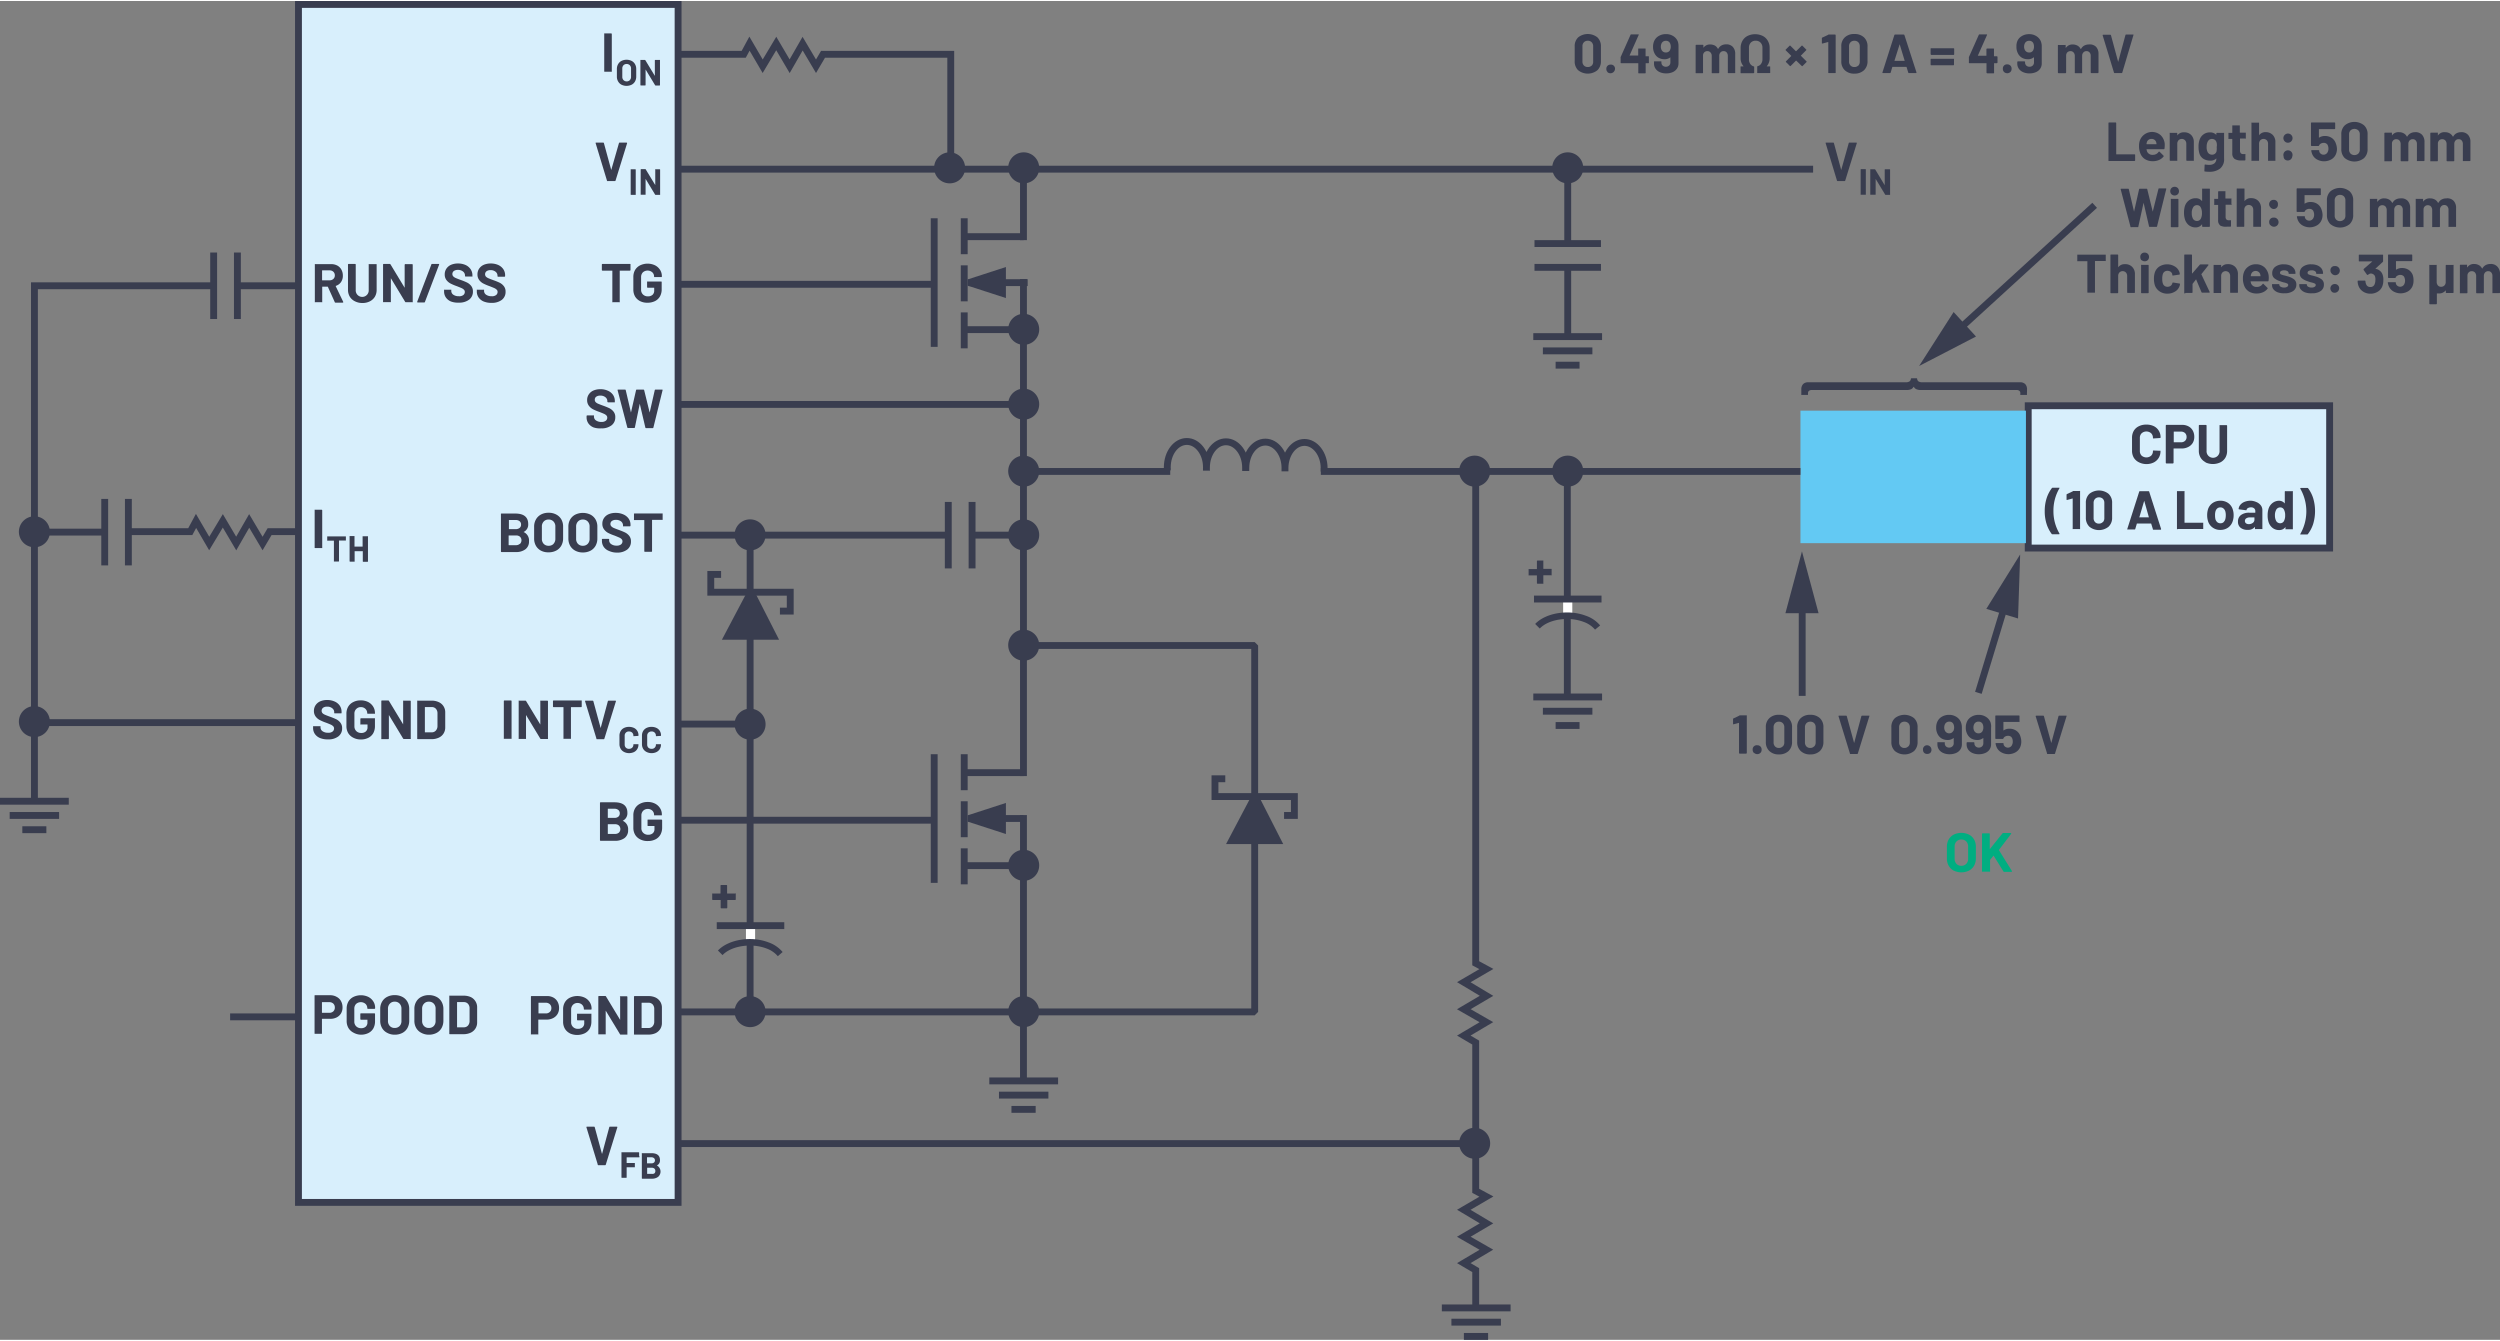 <svg id="ac8e2867-3fb3-4ca5-a23a-817cb25c301f" data-name="Layer 1" xmlns="http://www.w3.org/2000/svg" width="7.57in" height="4.06in" viewBox="0 0 545.28 292.01"><rect x="0" y="0" width="545.28" height="292.01" fill="#808080" stroke="none"/><rect x="65.1" y="0.75" width="82.8" height="261.29" fill="#d8effc" stroke="#393d4f" stroke-miterlimit="10" stroke-width="1.5"/><rect x="442.38" y="88.28" width="65.74" height="31.04" fill="#d8effc" stroke="#393d4f" stroke-miterlimit="10" stroke-width="1.5"/><line x1="147.9" y1="36.68" x2="395.46" y2="36.68" fill="none" stroke="#393d4f" stroke-miterlimit="10" stroke-width="1.5"/><line x1="147.9" y1="87.99" x2="223.61" y2="87.99" fill="none" stroke="#393d4f" stroke-miterlimit="10" stroke-width="1.5"/><line x1="147.9" y1="178.68" x2="203.76" y2="178.68" fill="none" stroke="#393d4f" stroke-miterlimit="10" stroke-width="1.5"/><line x1="147.9" y1="220.49" x2="223.61" y2="220.49" fill="none" stroke="#393d4f" stroke-miterlimit="10" stroke-width="1.5"/><line x1="147.9" y1="249.21" x2="321.75" y2="249.21" fill="none" stroke="#393d4f" stroke-miterlimit="10" stroke-width="1.5"/><line x1="65.1" y1="157.39" x2="7.51" y2="157.39" fill="none" stroke="#393d4f" stroke-miterlimit="10" stroke-width="1.5"/><g id="be91ae89-714c-40b3-ab92-98c739ff2645" data-name="Diode, Schottky"><g id="ab1dfc1a-1db1-461d-aa54-2c46fa7cf7d9" data-name="Resistor (Horiz.)"><polyline points="321.87 249.21 321.87 259.51 324.2 260.77 319.27 263.65 324.23 266.61 319.27 269.53 324.2 272.36 319.27 275.28 321.87 276.81 321.87 285.05" fill="none" stroke="#393d4f" stroke-miterlimit="14.3" stroke-width="1.5"/><polyline points="321.87 102.41 321.87 209.88 324.2 211.14 319.27 214.01 324.23 216.98 319.27 219.9 324.2 222.73 319.27 225.65 321.87 227.18 321.87 249.21" fill="none" stroke="#393d4f" stroke-miterlimit="14.3" stroke-width="1.5"/><polyline points="147.91 11.63 162.21 11.63 163.47 9.3 166.35 14.23 169.31 9.27 172.23 14.23 175.06 9.3 177.98 14.23 179.51 11.63 207.37 11.63 207.37 36.68" fill="none" stroke="#393d4f" stroke-miterlimit="14.3" stroke-width="1.5"/><polyline points="27.42 115.74 41.5 115.74 42.76 113.4 45.63 118.33 48.6 113.38 51.52 118.33 54.35 113.4 57.27 118.33 58.8 115.74 65.1 115.74" fill="none" stroke="#393d4f" stroke-miterlimit="14.3" stroke-width="1.5"/></g><polygon points="278.66 183.13 273.98 173.94 273.51 173.94 268.66 183.13 278.66 183.13 278.66 183.13" fill="#393d4f" stroke="#393d4f" stroke-miterlimit="14.3" stroke-width="1.5"/><polyline points="280.07 177.64 282.32 177.64 282.32 173.52 265 173.52 265 169.64 267.25 169.64" fill="none" stroke="#393d4f" stroke-miterlimit="14.3" stroke-width="1.5"/><polygon points="168.7 138.56 164.02 129.37 163.55 129.37 158.7 138.56 168.7 138.56 168.7 138.56" fill="#393d4f" stroke="#393d4f" stroke-miterlimit="14.3" stroke-width="1.5"/><polyline points="170.11 133.07 172.36 133.07 172.36 128.95 155.03 128.95 155.03 125.07 157.28 125.07" fill="none" stroke="#393d4f" stroke-miterlimit="14.3" stroke-width="1.5"/><rect x="340.94" y="130.44" width="2" height="3.66" fill="#fff"/><path d="M342.6,151.69h-1.5v-18h1.5Zm6.71-20.5H334.58v-1.5h14.73Z" fill="#393d4f"/><path d="M347.9,137.11a5.81,5.81,0,0,0-2.53-1.7c-3.25-1.23-7.61-.57-9.53,1.46l-1-1c2.31-2.43,7.26-3.23,11.05-1.79a7,7,0,0,1,3.12,2.12Z" fill="#393d4f"/><rect x="341.1" y="102.41" width="1.5" height="28.67" fill="#393d4f"/><rect x="162.7" y="201.67" width="2" height="3.66" fill="#fff"/><path d="M164.36,220.92h-1.5v-16h1.5Zm6.7-18.5H156.33v-1.5h14.73Z" fill="#393d4f"/><path d="M169.65,208.34a5.78,5.78,0,0,0-2.52-1.7c-3.25-1.23-7.62-.57-9.54,1.46l-1-1c2.31-2.43,7.26-3.23,11-1.79a7.05,7.05,0,0,1,3.11,2.12Z" fill="#393d4f"/><rect x="162.86" y="116.75" width="1.5" height="85.56" fill="#393d4f"/></g><g id="ba971bb3-ce83-4391-9d7a-1e047408cf51" data-name="Junction Point (Filled)"><path d="M324.52,249.21h0a2.88,2.88,0,1,0-2.87,2.81,2.84,2.84,0,0,0,2.87-2.81Z" fill="#393d4f" stroke="#393d4f" stroke-miterlimit="14.3"/><path d="M324.52,102.61h0a2.88,2.88,0,1,0-2.87,2.81,2.85,2.85,0,0,0,2.87-2.81Z" fill="#393d4f" stroke="#393d4f" stroke-miterlimit="14.3"/><path d="M226.16,36.46h0a2.88,2.88,0,1,0-2.88,2.81,2.84,2.84,0,0,0,2.88-2.81Z" fill="#393d4f" stroke="#393d4f" stroke-miterlimit="14.3"/><path d="M10.38,115.84h0a2.88,2.88,0,1,0-2.87,2.81,2.84,2.84,0,0,0,2.87-2.81Z" fill="#393d4f" stroke="#393d4f" stroke-miterlimit="14.3"/><path d="M10.38,157.24h0a2.88,2.88,0,1,0-2.87,2.81,2.84,2.84,0,0,0,2.87-2.81Z" fill="#393d4f" stroke="#393d4f" stroke-miterlimit="14.3"/><path d="M210,36.46h0a2.88,2.88,0,1,0-2.87,2.81A2.84,2.84,0,0,0,210,36.46Z" fill="#393d4f" stroke="#393d4f" stroke-miterlimit="14.3"/><path d="M226.16,71.68h0a2.88,2.88,0,1,0-2.88,2.81,2.84,2.84,0,0,0,2.88-2.81Z" fill="#393d4f" stroke="#393d4f" stroke-miterlimit="14.3"/><path d="M226.16,88h0a2.88,2.88,0,1,0-2.88,2.81A2.84,2.84,0,0,0,226.16,88Z" fill="#393d4f" stroke="#393d4f" stroke-miterlimit="14.3"/><path d="M226.16,102.61h0a2.88,2.88,0,1,0-2.88,2.81,2.85,2.85,0,0,0,2.88-2.81Z" fill="#393d4f" stroke="#393d4f" stroke-miterlimit="14.3"/><path d="M226.16,116.5h0a2.88,2.88,0,1,0-2.88,2.82,2.84,2.84,0,0,0,2.88-2.82Z" fill="#393d4f" stroke="#393d4f" stroke-miterlimit="14.3"/><path d="M226.16,140.57h0a2.88,2.88,0,1,0-2.88,2.81,2.84,2.84,0,0,0,2.88-2.81Z" fill="#393d4f" stroke="#393d4f" stroke-miterlimit="14.3"/><path d="M226.16,188.58h0a2.88,2.88,0,1,0-2.88,2.81,2.84,2.84,0,0,0,2.88-2.81Z" fill="#393d4f" stroke="#393d4f" stroke-miterlimit="14.3"/><path d="M226.16,220.49h0a2.88,2.88,0,1,0-2.88,2.82,2.84,2.84,0,0,0,2.88-2.82Z" fill="#393d4f" stroke="#393d4f" stroke-miterlimit="14.3"/><path d="M166.48,116.5h0a2.88,2.88,0,1,0-2.87,2.82,2.84,2.84,0,0,0,2.87-2.82Z" fill="#393d4f" stroke="#393d4f" stroke-miterlimit="14.3"/><path d="M166.48,157.8h0a2.88,2.88,0,1,0-2.87,2.81,2.84,2.84,0,0,0,2.87-2.81Z" fill="#393d4f" stroke="#393d4f" stroke-miterlimit="14.3"/><path d="M166.48,220.49h0a2.88,2.88,0,1,0-2.87,2.82,2.84,2.84,0,0,0,2.87-2.82Z" fill="#393d4f" stroke="#393d4f" stroke-miterlimit="14.3"/><path d="M344.82,102.61h0a2.88,2.88,0,1,0-2.88,2.81,2.85,2.85,0,0,0,2.88-2.81Z" fill="#393d4f" stroke="#393d4f" stroke-miterlimit="14.3"/><path d="M73,65.64l-1.5-3.33a.07.07,0,0,0-.07,0H70.34a.05.05,0,0,0-.06.06V65.6a.12.12,0,0,1,0,.1.14.14,0,0,1-.1,0h-1.4a.16.16,0,0,1-.11,0,.15.15,0,0,1,0-.1V57.49a.18.18,0,0,1,0-.1.15.15,0,0,1,.11,0h3.43a2.8,2.8,0,0,1,1.35.31,2.15,2.15,0,0,1,.9.89,2.7,2.7,0,0,1,.32,1.33,2.41,2.41,0,0,1-.41,1.4,2.2,2.2,0,0,1-1.14.82s0,0,0,.08l1.63,3.4a.13.13,0,0,1,0,.07c0,.07,0,.1-.13.1H73.2A.18.18,0,0,1,73,65.64Zm-2.75-6.78v2a.05.05,0,0,0,.06.06h1.58a1.15,1.15,0,0,0,.82-.3,1,1,0,0,0,.32-.78,1.07,1.07,0,0,0-.32-.79,1.15,1.15,0,0,0-.82-.3H70.34A.05.05,0,0,0,70.28,58.86Z" fill="#393d4f"/><path d="M77.38,65.48a2.66,2.66,0,0,1-1.09-1A2.9,2.9,0,0,1,75.9,63V57.49a.14.14,0,0,1,.14-.14h1.41a.14.14,0,0,1,.14.14V63a1.42,1.42,0,1,0,2.83,0V57.49a.14.14,0,0,1,0-.1.12.12,0,0,1,.1,0H82a.12.12,0,0,1,.1,0,.14.14,0,0,1,.05.1V63a2.9,2.9,0,0,1-.39,1.51,2.69,2.69,0,0,1-1.1,1,3.48,3.48,0,0,1-1.62.36A3.53,3.53,0,0,1,77.38,65.48Z" fill="#393d4f"/><path d="M88.37,57.39a.15.15,0,0,1,.11,0h1.4a.14.14,0,0,1,.14.14V65.6a.12.12,0,0,1,0,.1.14.14,0,0,1-.1,0H88.52a.15.15,0,0,1-.16-.1l-3.11-5.14s0,0,0,0,0,0,0,.06l0,5.06a.12.12,0,0,1,0,.1.14.14,0,0,1-.1,0H83.65a.14.14,0,0,1-.1,0,.12.12,0,0,1,0-.1V57.49a.14.14,0,0,1,.14-.14H85a.19.19,0,0,1,.17.09l3.09,5.11s0,0,0,0,0,0,0,0v-5A.18.18,0,0,1,88.37,57.39Z" fill="#393d4f"/><path d="M91,65.58l3.09-8.13c0-.07.08-.1.17-.1h1.39c.12,0,.16,0,.12.16l-3.09,8.13a.15.15,0,0,1-.16.11h-1.4C91,65.75,91,65.69,91,65.58Z" fill="#393d4f"/><path d="M98.36,65.54a2.53,2.53,0,0,1-1.11-.88,2.29,2.29,0,0,1-.39-1.33v-.26a.14.14,0,0,1,0-.1.12.12,0,0,1,.1,0h1.36a.14.14,0,0,1,.11,0,.18.18,0,0,1,0,.1v.18a1,1,0,0,0,.44.81,2,2,0,0,0,1.2.33,1.42,1.42,0,0,0,1-.27.84.84,0,0,0,.31-.67.65.65,0,0,0-.19-.48,1.75,1.75,0,0,0-.52-.35c-.22-.1-.57-.24-1-.41a11,11,0,0,1-1.36-.57,2.73,2.73,0,0,1-.94-.78A2,2,0,0,1,97,59.63a2.22,2.22,0,0,1,.37-1.26,2.39,2.39,0,0,1,1-.83,3.78,3.78,0,0,1,1.52-.29,4,4,0,0,1,1.63.32,2.64,2.64,0,0,1,1.11.91,2.32,2.32,0,0,1,.41,1.35V60a.14.14,0,0,1,0,.1.13.13,0,0,1-.1,0h-1.38a.14.14,0,0,1-.14-.14v-.1a1.07,1.07,0,0,0-.42-.85,1.65,1.65,0,0,0-1.13-.36,1.42,1.42,0,0,0-.88.24.79.79,0,0,0-.32.66.72.72,0,0,0,.19.51,1.63,1.63,0,0,0,.55.36c.24.11.62.26,1.13.44a14.14,14.14,0,0,1,1.34.55,2.69,2.69,0,0,1,.88.72,1.91,1.91,0,0,1,.39,1.23,2.16,2.16,0,0,1-.83,1.78,3.56,3.56,0,0,1-2.25.65A4.34,4.34,0,0,1,98.36,65.54Z" fill="#393d4f"/><path d="M105.5,65.54a2.53,2.53,0,0,1-1.11-.88,2.29,2.29,0,0,1-.39-1.33v-.26a.18.18,0,0,1,0-.1.15.15,0,0,1,.11,0h1.36a.15.15,0,0,1,.11,0,.18.18,0,0,1,0,.1v.18a1,1,0,0,0,.44.81,2,2,0,0,0,1.2.33,1.42,1.42,0,0,0,1-.27.84.84,0,0,0,.31-.67.65.65,0,0,0-.19-.48,1.75,1.75,0,0,0-.52-.35c-.22-.1-.57-.24-1-.41a11,11,0,0,1-1.36-.57,2.64,2.64,0,0,1-.94-.78,2,2,0,0,1-.38-1.23,2.22,2.22,0,0,1,.37-1.26,2.39,2.39,0,0,1,1-.83,3.78,3.78,0,0,1,1.52-.29,4,4,0,0,1,1.63.32,2.71,2.71,0,0,1,1.11.91,2.31,2.31,0,0,1,.4,1.35V60a.14.14,0,0,1-.14.14h-1.38a.14.14,0,0,1-.14-.14v-.1a1.07,1.07,0,0,0-.42-.85A1.65,1.65,0,0,0,107,58.7a1.42,1.42,0,0,0-.88.24.83.83,0,0,0-.14,1.17,1.8,1.8,0,0,0,.56.36c.24.11.62.26,1.13.44a14.14,14.14,0,0,1,1.34.55,2.66,2.66,0,0,1,.87.72,1.85,1.85,0,0,1,.39,1.23,2.15,2.15,0,0,1-.82,1.78,3.58,3.58,0,0,1-2.25.65A4.34,4.34,0,0,1,105.5,65.54Z" fill="#393d4f"/><path d="M137.52,57.39a.13.13,0,0,1,0,.1v1.18a.14.14,0,0,1-.14.14h-2.15a.05.05,0,0,0-.06.06V65.6a.12.12,0,0,1,0,.1.14.14,0,0,1-.1,0h-1.41a.14.14,0,0,1-.1,0,.12.12,0,0,1,0-.1V58.87a.05.05,0,0,0-.06-.06h-2.09a.14.14,0,0,1-.14-.14V57.49a.14.14,0,0,1,.14-.14h6A.13.13,0,0,1,137.52,57.39Z" fill="#393d4f"/><path d="M139.63,65.47a2.69,2.69,0,0,1-1.1-1,3,3,0,0,1-.39-1.54V60.2a3.05,3.05,0,0,1,.39-1.55,2.67,2.67,0,0,1,1.1-1,3.78,3.78,0,0,1,3.24,0,2.76,2.76,0,0,1,1.1,1,2.51,2.51,0,0,1,.39,1.37v.09a.14.14,0,0,1-.05.1.12.12,0,0,1-.1,0h-1.4a.12.12,0,0,1-.1,0,.14.14,0,0,1-.05-.1v0a1.23,1.23,0,0,0-.38-.93,1.56,1.56,0,0,0-2.06,0,1.45,1.45,0,0,0-.39,1v2.79a1.39,1.39,0,0,0,.42,1.05,1.48,1.48,0,0,0,1.07.4,1.45,1.45,0,0,0,1-.33,1.2,1.2,0,0,0,.37-.92V62.6a.05.05,0,0,0-.06-.06h-1.35a.14.14,0,0,1-.14-.14V61.29a.14.14,0,0,1,0-.1.13.13,0,0,1,.1,0h2.93a.12.12,0,0,1,.1,0,.16.16,0,0,1,.05.1v1.59a3.09,3.09,0,0,1-.39,1.58,2.56,2.56,0,0,1-1.08,1,3.66,3.66,0,0,1-1.63.35A3.41,3.41,0,0,1,139.63,65.47Z" fill="#393d4f"/><path d="M129.44,93a2.53,2.53,0,0,1-1.11-.88,2.28,2.28,0,0,1-.39-1.32v-.27a.14.14,0,0,1,.14-.14h1.37a.12.12,0,0,1,.1,0,.14.14,0,0,1,0,.1v.18a1,1,0,0,0,.44.81,2,2,0,0,0,1.2.33,1.44,1.44,0,0,0,.95-.27.83.83,0,0,0,.31-.66.66.66,0,0,0-.19-.49,1.75,1.75,0,0,0-.52-.35c-.22-.1-.57-.24-1-.41a10.34,10.34,0,0,1-1.37-.57,2.7,2.7,0,0,1-.93-.78,2,2,0,0,1-.38-1.23,2.15,2.15,0,0,1,.37-1.26,2.36,2.36,0,0,1,1-.83,3.83,3.83,0,0,1,1.53-.29,3.78,3.78,0,0,1,1.62.33,2.58,2.58,0,0,1,1.12.9,2.31,2.31,0,0,1,.4,1.35v.18a.12.12,0,0,1,0,.1.14.14,0,0,1-.1,0h-1.38a.18.18,0,0,1-.15-.15v-.09a1.06,1.06,0,0,0-.41-.86,1.67,1.67,0,0,0-1.13-.36,1.47,1.47,0,0,0-.89.24.78.78,0,0,0-.31.66.76.76,0,0,0,.18.51,1.69,1.69,0,0,0,.55.36c.25.11.63.26,1.14.44s1,.39,1.34.55a2.66,2.66,0,0,1,.87.72,1.85,1.85,0,0,1,.39,1.23,2.13,2.13,0,0,1-.83,1.78,3.49,3.49,0,0,1-2.24.65A4.34,4.34,0,0,1,129.44,93Z" fill="#393d4f"/><path d="M136.82,93l-2.12-8.13,0,0c0-.08,0-.11.14-.11h1.48a.15.15,0,0,1,.16.12l1.14,4.88s0,0,0,0,0,0,0,0l1.11-4.87a.14.14,0,0,1,.15-.13h1.45a.16.16,0,0,1,.17.12l1.2,4.88s0,0,0,0,0,0,0,0l1.11-4.87a.14.14,0,0,1,.15-.13h1.42c.11,0,.16,0,.13.15l-2,8.13a.15.15,0,0,1-.16.12h-1.43a.16.16,0,0,1-.16-.12l-1.22-5.2s0,0,0,0,0,0,0,0L138.48,93a.15.15,0,0,1-.16.13H137A.16.16,0,0,1,136.82,93Z" fill="#393d4f"/><path d="M135.86,178.82a2,2,0,0,1,1.14,2,2.07,2.07,0,0,1-.79,1.76,3.42,3.42,0,0,1-2.08.59H131a.14.14,0,0,1-.14-.14v-8.12a.14.14,0,0,1,.14-.14h3c1.89,0,2.84.77,2.84,2.3a1.78,1.78,0,0,1-1,1.72C135.81,178.77,135.81,178.8,135.86,178.82Zm-3.29-2.58v1.87a.05.05,0,0,0,.06.06H134a1.29,1.29,0,0,0,.87-.26.9.9,0,0,0,.31-.72.92.92,0,0,0-.31-.74,1.29,1.29,0,0,0-.87-.27h-1.41A.05.05,0,0,0,132.57,176.24Zm2.43,5.14a1.11,1.11,0,0,0,0-1.54,1.26,1.26,0,0,0-.88-.29h-1.49a.05.05,0,0,0-.06.06v2a.05.05,0,0,0,.06.06h1.5A1.25,1.25,0,0,0,135,181.38Z" fill="#393d4f"/><path d="M139.63,182.85a2.67,2.67,0,0,1-1.1-1,3,3,0,0,1-.39-1.55v-2.68a3,3,0,0,1,.39-1.55,2.63,2.63,0,0,1,1.1-1,3.53,3.53,0,0,1,1.63-.37,3.44,3.44,0,0,1,1.61.36,2.76,2.76,0,0,1,1.1,1,2.52,2.52,0,0,1,.39,1.38v.08a.14.14,0,0,1-.05.1.12.12,0,0,1-.1,0h-1.4a.12.12,0,0,1-.1,0,.14.14,0,0,1-.05-.1v0a1.26,1.26,0,0,0-.38-.93,1.41,1.41,0,0,0-1-.37,1.38,1.38,0,0,0-1,.4,1.45,1.45,0,0,0-.39,1v2.78a1.39,1.39,0,0,0,.42,1.05,1.48,1.48,0,0,0,1.07.4,1.45,1.45,0,0,0,1-.33,1.17,1.17,0,0,0,.37-.91V180a.05.05,0,0,0-.06-.06h-1.35a.14.14,0,0,1-.1-.05.12.12,0,0,1,0-.1v-1.1a.12.12,0,0,1,0-.1.14.14,0,0,1,.1-.05h2.93a.18.18,0,0,1,.15.15v1.58a3.12,3.12,0,0,1-.39,1.59,2.53,2.53,0,0,1-1.08,1,3.53,3.53,0,0,1-1.63.36A3.41,3.41,0,0,1,139.63,182.85Z" fill="#393d4f"/><path d="M120.68,217.35a2.29,2.29,0,0,1,.93.92,2.74,2.74,0,0,1,.33,1.36,2.53,2.53,0,0,1-.34,1.33,2.38,2.38,0,0,1-1,.9,3.09,3.09,0,0,1-1.42.31h-1.71a.05.05,0,0,0-.06.06v3.06a.15.15,0,0,1,0,.11.18.18,0,0,1-.1,0H115.9a.18.18,0,0,1-.1,0,.15.15,0,0,1,0-.11v-8.12a.14.14,0,0,1,.14-.14h3.39A2.83,2.83,0,0,1,120.68,217.35Zm-.76,3.15a1.07,1.07,0,0,0,.34-.83,1.12,1.12,0,0,0-.34-.86,1.24,1.24,0,0,0-.88-.32h-1.53a.05.05,0,0,0-.06.06v2.21a.05.05,0,0,0,.06.06H119A1.24,1.24,0,0,0,119.92,220.5Z" fill="#393d4f"/><path d="M124.3,225.16a2.67,2.67,0,0,1-1.09-1,3,3,0,0,1-.39-1.54v-2.69a3,3,0,0,1,.39-1.54,2.6,2.6,0,0,1,1.09-1,3.8,3.8,0,0,1,3.25,0,2.73,2.73,0,0,1,1.09,1,2.51,2.51,0,0,1,.39,1.37v.09a.14.14,0,0,1-.14.14h-1.41a.14.14,0,0,1-.14-.14v0a1.27,1.27,0,0,0-.38-.93,1.41,1.41,0,0,0-1-.38,1.37,1.37,0,0,0-1,.41,1.42,1.42,0,0,0-.39,1v2.78a1.39,1.39,0,0,0,.42,1.05,1.46,1.46,0,0,0,1.07.4,1.44,1.44,0,0,0,1-.33,1.15,1.15,0,0,0,.37-.92v-.54a.05.05,0,0,0-.06-.06H126a.14.14,0,0,1-.14-.14V221a.15.15,0,0,1,0-.11.18.18,0,0,1,.1,0h2.93a.18.18,0,0,1,.1,0,.15.15,0,0,1,0,.11v1.58a3.16,3.16,0,0,1-.38,1.58,2.58,2.58,0,0,1-1.09,1,3.87,3.87,0,0,1-3.26,0Z" fill="#393d4f"/><path d="M135.19,217.08a.15.15,0,0,1,.11,0h1.4a.14.14,0,0,1,.14.14v8.11a.15.15,0,0,1,0,.11.18.18,0,0,1-.1,0h-1.36a.15.15,0,0,1-.16-.1l-3.11-5.13s0,0,0,0,0,0,0,0l0,5.06a.15.15,0,0,1,0,.11.18.18,0,0,1-.1,0h-1.41a.18.18,0,0,1-.1,0,.15.15,0,0,1,0-.11v-8.11a.14.14,0,0,1,.14-.14h1.36a.19.19,0,0,1,.17.09l3.09,5.12s0,0,0,0,0,0,0-.06v-5A.18.18,0,0,1,135.19,217.08Z" fill="#393d4f"/><path d="M138.28,225.4a.15.15,0,0,1,0-.11v-8.11a.14.14,0,0,1,.14-.14h3a3.57,3.57,0,0,1,1.58.32,2.49,2.49,0,0,1,1,.89,2.38,2.38,0,0,1,.37,1.33v3.31a2.41,2.41,0,0,1-.37,1.34,2.49,2.49,0,0,1-1,.89,3.71,3.71,0,0,1-1.58.32h-3A.18.18,0,0,1,138.28,225.4ZM140,224h1.45a1.13,1.13,0,0,0,.89-.38,1.44,1.44,0,0,0,.36-1v-2.76a1.46,1.46,0,0,0-.34-1,1.19,1.19,0,0,0-.92-.37H140a.05.05,0,0,0-.06.06v5.38A.05.05,0,0,0,140,224Z" fill="#393d4f"/><path d="M114.24,115.84a2,2,0,0,1,1.14,2,2.06,2.06,0,0,1-.8,1.76,3.32,3.32,0,0,1-2.07.59H109.4a.14.14,0,0,1-.14-.14v-8.11a.12.12,0,0,1,0-.1.14.14,0,0,1,.1-.05h3q2.85,0,2.85,2.31a1.77,1.77,0,0,1-1,1.71S114.19,115.81,114.24,115.84ZM111,113.26v1.87a.05.05,0,0,0,.06.06h1.4a1.3,1.3,0,0,0,.88-.27.87.87,0,0,0,.31-.72.9.9,0,0,0-.31-.73,1.3,1.3,0,0,0-.88-.27H111A.05.05,0,0,0,111,113.26Zm2.42,5.14a1.1,1.1,0,0,0,0-1.55,1.25,1.25,0,0,0-.87-.28H111a.05.05,0,0,0-.06.06v2a.05.05,0,0,0,.06.06h1.5A1.22,1.22,0,0,0,113.37,118.4Z" fill="#393d4f"/><path d="M118,119.89a2.79,2.79,0,0,1-1.11-1.07,3.18,3.18,0,0,1-.39-1.59v-2.57a3.1,3.1,0,0,1,.39-1.57A2.76,2.76,0,0,1,118,112a3.41,3.41,0,0,1,1.65-.38,3.36,3.36,0,0,1,1.66.38,2.73,2.73,0,0,1,1.12,1.06,3.1,3.1,0,0,1,.39,1.57v2.57a3.18,3.18,0,0,1-.39,1.59,2.71,2.71,0,0,1-1.12,1.08,3.48,3.48,0,0,1-1.66.38A3.41,3.41,0,0,1,118,119.89Zm2.72-1.49a1.53,1.53,0,0,0,.41-1.11v-2.64a1.54,1.54,0,0,0-.4-1.12,1.4,1.4,0,0,0-1.08-.43,1.37,1.37,0,0,0-1.06.43,1.54,1.54,0,0,0-.4,1.12v2.64a1.53,1.53,0,0,0,.4,1.11,1.4,1.4,0,0,0,1.06.42A1.42,1.42,0,0,0,120.74,118.4Z" fill="#393d4f"/><path d="M125.47,119.89a2.79,2.79,0,0,1-1.11-1.07,3.18,3.18,0,0,1-.39-1.59v-2.57a3.1,3.1,0,0,1,.39-1.57,2.76,2.76,0,0,1,1.11-1.06,3.82,3.82,0,0,1,3.32,0,2.76,2.76,0,0,1,1.11,1.06,3.1,3.1,0,0,1,.39,1.57v2.57a3.18,3.18,0,0,1-.39,1.59,2.75,2.75,0,0,1-1.11,1.08,3.55,3.55,0,0,1-1.67.38A3.41,3.41,0,0,1,125.47,119.89Zm2.72-1.49a1.53,1.53,0,0,0,.41-1.11v-2.64a1.54,1.54,0,0,0-.4-1.12,1.4,1.4,0,0,0-1.08-.43,1.37,1.37,0,0,0-1.06.43,1.54,1.54,0,0,0-.4,1.12v2.64a1.53,1.53,0,0,0,.4,1.11,1.4,1.4,0,0,0,1.06.42A1.42,1.42,0,0,0,128.19,118.4Z" fill="#393d4f"/><path d="M132.79,119.93a2.44,2.44,0,0,1-1.11-.87,2.29,2.29,0,0,1-.39-1.33v-.26a.12.12,0,0,1,0-.1.14.14,0,0,1,.1-.05h1.37a.14.14,0,0,1,.1.05.12.12,0,0,1,0,.1v.18a1,1,0,0,0,.45.81,1.94,1.94,0,0,0,1.2.33,1.44,1.44,0,0,0,.95-.27.87.87,0,0,0,.31-.67.69.69,0,0,0-.19-.48,1.63,1.63,0,0,0-.53-.35q-.33-.15-1-.42a10.23,10.23,0,0,1-1.36-.56,2.62,2.62,0,0,1-.93-.79,1.92,1.92,0,0,1-.38-1.23,2.15,2.15,0,0,1,.37-1.26,2.34,2.34,0,0,1,1-.82,3.67,3.67,0,0,1,1.53-.29A4,4,0,0,1,136,112a2.67,2.67,0,0,1,1.12.91,2.31,2.31,0,0,1,.4,1.35v.18a.14.14,0,0,1-.14.14H136a.15.15,0,0,1-.11,0,.18.18,0,0,1,0-.1v-.1a1.12,1.12,0,0,0-.41-.86,1.74,1.74,0,0,0-1.14-.35,1.44,1.44,0,0,0-.88.24.79.79,0,0,0-.32.66.72.72,0,0,0,.19.5,1.6,1.6,0,0,0,.55.37c.25.11.62.25,1.14.44s1,.39,1.33.55a2.68,2.68,0,0,1,.88.71,1.89,1.89,0,0,1,.39,1.23,2.17,2.17,0,0,1-.83,1.79,3.55,3.55,0,0,1-2.24.65A4.16,4.16,0,0,1,132.79,119.93Z" fill="#393d4f"/><path d="M144.53,111.79a.12.12,0,0,1,0,.1v1.17a.15.15,0,0,1,0,.11.18.18,0,0,1-.1,0h-2.15a.05.05,0,0,0-.06.06V120a.14.14,0,0,1-.14.14h-1.41a.14.14,0,0,1-.14-.14v-6.73a.05.05,0,0,0-.06-.06h-2.09a.18.18,0,0,1-.1,0,.15.15,0,0,1,0-.11v-1.17a.12.12,0,0,1,0-.1.14.14,0,0,1,.1-.05h6.05A.14.14,0,0,1,144.53,111.79Z" fill="#393d4f"/><path d="M69.79,160.75a2.53,2.53,0,0,1-1.11-.88,2.28,2.28,0,0,1-.39-1.32v-.27a.18.18,0,0,1,0-.1.15.15,0,0,1,.11,0H69.8a.15.15,0,0,1,.11,0,.18.18,0,0,1,0,.1v.18a1,1,0,0,0,.44.81,2,2,0,0,0,1.2.33,1.42,1.42,0,0,0,1-.27.83.83,0,0,0,.31-.66.66.66,0,0,0-.19-.49,1.75,1.75,0,0,0-.52-.35c-.22-.1-.57-.24-1-.41a9.63,9.63,0,0,1-1.36-.57,2.64,2.64,0,0,1-.94-.78,2,2,0,0,1-.38-1.23,2.22,2.22,0,0,1,.37-1.26,2.39,2.39,0,0,1,1-.83,3.78,3.78,0,0,1,1.52-.29,3.86,3.86,0,0,1,1.63.33,2.61,2.61,0,0,1,1.11.9,2.31,2.31,0,0,1,.4,1.35v.18a.12.12,0,0,1,0,.1.14.14,0,0,1-.1.05H73a.14.14,0,0,1-.1-.05.12.12,0,0,1,0-.1v-.09a1.07,1.07,0,0,0-.42-.86,1.65,1.65,0,0,0-1.13-.36,1.42,1.42,0,0,0-.88.24.83.83,0,0,0-.14,1.17,1.64,1.64,0,0,0,.56.36c.24.11.62.26,1.13.44s1,.39,1.34.55a2.66,2.66,0,0,1,.87.72,1.85,1.85,0,0,1,.39,1.23,2.15,2.15,0,0,1-.82,1.78,3.52,3.52,0,0,1-2.25.65A4.34,4.34,0,0,1,69.79,160.75Z" fill="#393d4f"/><path d="M77.05,160.68a2.69,2.69,0,0,1-1.1-1,3,3,0,0,1-.39-1.54v-2.69a3,3,0,0,1,.39-1.54,2.63,2.63,0,0,1,1.1-1,3.44,3.44,0,0,1,1.63-.37,3.51,3.51,0,0,1,1.62.36,2.73,2.73,0,0,1,1.09,1,2.51,2.51,0,0,1,.39,1.37v.09a.13.13,0,0,1,0,.1.14.14,0,0,1-.1,0H80.23a.14.14,0,0,1-.14-.14v0a1.24,1.24,0,0,0-.39-.93,1.38,1.38,0,0,0-1-.38,1.35,1.35,0,0,0-1,.41,1.39,1.39,0,0,0-.4,1.05v2.78a1.43,1.43,0,0,0,.42,1,1.5,1.5,0,0,0,1.07.4,1.45,1.45,0,0,0,1-.33,1.15,1.15,0,0,0,.37-.92v-.54a.05.05,0,0,0-.06-.06H78.71a.15.15,0,0,1-.11,0,.18.18,0,0,1,0-.1v-1.1a.14.14,0,0,1,.15-.15h2.93a.21.21,0,0,1,.1,0,.15.15,0,0,1,0,.11v1.58a3.16,3.16,0,0,1-.38,1.58,2.58,2.58,0,0,1-1.09,1,3.52,3.52,0,0,1-1.63.35A3.44,3.44,0,0,1,77.05,160.68Z" fill="#393d4f"/><path d="M87.94,152.6a.13.13,0,0,1,.1,0h1.41a.14.14,0,0,1,.14.14v8.11a.15.15,0,0,1,0,.11.18.18,0,0,1-.1,0H88.09a.18.18,0,0,1-.17-.1l-3.1-5.13s0,0,0,0,0,0,0,.05l0,5.06a.14.14,0,0,1-.15.15h-1.4a.18.18,0,0,1-.1,0,.15.15,0,0,1,0-.11V152.7a.14.14,0,0,1,.14-.14h1.36a.16.16,0,0,1,.16.09l3.1,5.12a.05.05,0,0,0,0,0,.08.08,0,0,0,0-.06v-5A.13.13,0,0,1,87.94,152.6Z" fill="#393d4f"/><path d="M91,160.92a.21.21,0,0,1,0-.11V152.7a.18.18,0,0,1,0-.1.15.15,0,0,1,.11,0h3a3.6,3.6,0,0,1,1.58.32,2.39,2.39,0,0,1,1.42,2.22v3.31a2.39,2.39,0,0,1-1.42,2.23,3.74,3.74,0,0,1-1.58.32h-3A.21.21,0,0,1,91,160.92Zm1.71-1.41h1.46a1.16,1.16,0,0,0,.89-.38,1.44,1.44,0,0,0,.36-1v-2.76a1.42,1.42,0,0,0-.35-1,1.18,1.18,0,0,0-.92-.37H92.73a.05.05,0,0,0-.06.06v5.38A.05.05,0,0,0,92.73,159.51Z" fill="#393d4f"/><path d="M73.45,217.22a2.23,2.23,0,0,1,.93.92,2.74,2.74,0,0,1,.33,1.36,2.53,2.53,0,0,1-.34,1.33,2.36,2.36,0,0,1-1,.89A3,3,0,0,1,72,222H70.28a.05.05,0,0,0-.06.06v3.06a.12.12,0,0,1,0,.1.14.14,0,0,1-.1.05h-1.4a.16.16,0,0,1-.11-.05.15.15,0,0,1,0-.1V217a.15.15,0,0,1,0-.1.16.16,0,0,1,.11-.05h3.38A2.83,2.83,0,0,1,73.45,217.22Zm-.75,3.15a1.11,1.11,0,0,0,.33-.84,1.15,1.15,0,0,0-.33-.85,1.26,1.26,0,0,0-.89-.32H70.28a.05.05,0,0,0-.06.06v2.21a.05.05,0,0,0,.06.06h1.53A1.26,1.26,0,0,0,72.7,220.37Z" fill="#393d4f"/><path d="M77.07,225A2.67,2.67,0,0,1,76,224a3,3,0,0,1-.39-1.54v-2.69a3.05,3.05,0,0,1,.39-1.55,2.64,2.64,0,0,1,1.09-1,3.8,3.8,0,0,1,3.25,0,2.73,2.73,0,0,1,1.09,1,2.51,2.51,0,0,1,.39,1.37v.09a.14.14,0,0,1-.14.14H80.25a.14.14,0,0,1-.14-.14v0a1.27,1.27,0,0,0-.38-.93,1.56,1.56,0,0,0-2.06,0,1.45,1.45,0,0,0-.39,1.05v2.79a1.39,1.39,0,0,0,.42,1.05,1.46,1.46,0,0,0,1.07.4,1.44,1.44,0,0,0,1-.33,1.16,1.16,0,0,0,.37-.92v-.54a.05.05,0,0,0-.06-.06H78.73a.14.14,0,0,1-.14-.14v-1.11a.14.14,0,0,1,.14-.14h2.93a.14.14,0,0,1,.14.14v1.59a3.18,3.18,0,0,1-.38,1.58,2.58,2.58,0,0,1-1.09,1,3.64,3.64,0,0,1-1.62.35A3.48,3.48,0,0,1,77.07,225Z" fill="#393d4f"/><path d="M84.44,225.05A2.66,2.66,0,0,1,83.33,224a3.08,3.08,0,0,1-.4-1.59v-2.57a3,3,0,0,1,.4-1.57,2.64,2.64,0,0,1,1.11-1.06,3.46,3.46,0,0,1,1.65-.38,3.53,3.53,0,0,1,1.66.38,2.64,2.64,0,0,1,1.11,1.06,3.13,3.13,0,0,1,.4,1.57v2.57a3.25,3.25,0,0,1-.4,1.6,2.66,2.66,0,0,1-1.11,1.07,3.53,3.53,0,0,1-1.66.38A3.35,3.35,0,0,1,84.44,225.05Zm2.72-1.48a1.55,1.55,0,0,0,.4-1.12v-2.64a1.55,1.55,0,0,0-.4-1.12,1.38,1.38,0,0,0-1.07-.43,1.36,1.36,0,0,0-1.06.43,1.56,1.56,0,0,0-.41,1.12v2.64a1.56,1.56,0,0,0,.41,1.12,1.39,1.39,0,0,0,1.06.42A1.44,1.44,0,0,0,87.16,223.57Z" fill="#393d4f"/><path d="M91.89,225.05A2.66,2.66,0,0,1,90.78,224a3.08,3.08,0,0,1-.4-1.59v-2.57a3,3,0,0,1,.4-1.57,2.64,2.64,0,0,1,1.11-1.06,3.49,3.49,0,0,1,1.65-.38,3.53,3.53,0,0,1,1.66.38,2.64,2.64,0,0,1,1.11,1.06,3.13,3.13,0,0,1,.4,1.57v2.57a3.25,3.25,0,0,1-.4,1.6,2.66,2.66,0,0,1-1.11,1.07,3.53,3.53,0,0,1-1.66.38A3.38,3.38,0,0,1,91.89,225.05Zm2.72-1.48a1.55,1.55,0,0,0,.4-1.12v-2.64a1.55,1.55,0,0,0-.4-1.12,1.38,1.38,0,0,0-1.07-.43,1.36,1.36,0,0,0-1.06.43,1.56,1.56,0,0,0-.41,1.12v2.64a1.56,1.56,0,0,0,.41,1.12,1.39,1.39,0,0,0,1.06.42A1.44,1.44,0,0,0,94.61,223.57Z" fill="#393d4f"/><path d="M98,225.26a.15.15,0,0,1,0-.1v-8.11a.18.18,0,0,1,0-.1.15.15,0,0,1,.11,0h3a3.74,3.74,0,0,1,1.58.31,2.42,2.42,0,0,1,1,.9,2.38,2.38,0,0,1,.38,1.33v3.31a2.42,2.42,0,0,1-1.42,2.23,3.74,3.74,0,0,1-1.58.32h-3A.16.16,0,0,1,98,225.26Zm1.71-1.41h1.46a1.16,1.16,0,0,0,.89-.37,1.46,1.46,0,0,0,.36-1v-2.76a1.42,1.42,0,0,0-.35-1,1.18,1.18,0,0,0-.92-.37H99.75a.05.05,0,0,0-.06.06v5.37A.05.05,0,0,0,99.75,223.85Z" fill="#393d4f"/><path d="M68.63,119.28a.21.21,0,0,1,0-.11v-8.11a.18.18,0,0,1,0-.1.15.15,0,0,1,.11,0h1.4a.14.14,0,0,1,.14.14v8.11a.15.15,0,0,1,0,.11.18.18,0,0,1-.1,0h-1.4A.21.21,0,0,1,68.63,119.28Z" fill="#393d4f"/><path d="M75.44,116.75a.11.11,0,0,1,0,.06v.79a.19.19,0,0,1,0,.07l-.07,0H73.94a0,0,0,0,0,0,0v4.49a.1.1,0,0,1-.1.1h-.94a.11.11,0,0,1-.07,0,.14.14,0,0,1,0-.07v-4.49a0,0,0,0,0,0,0h-1.4l-.06,0a.11.11,0,0,1,0-.07v-.79a.07.07,0,0,1,0-.06l.06,0h4A.11.11,0,0,1,75.44,116.75Z" fill="#393d4f"/><path d="M79.19,116.75a.09.09,0,0,1,.07,0h.93a.09.09,0,0,1,.07,0,.07.07,0,0,1,0,.06v5.41a.1.1,0,0,1-.1.1h-.93a.1.1,0,0,1-.1-.1V120a0,0,0,0,0,0,0H77.35a0,0,0,0,0,0,0v2.21a.09.09,0,0,1,0,.07.09.09,0,0,1-.06,0h-.94a.1.1,0,0,1-.1-.1v-5.41a.07.07,0,0,1,0-.06.09.09,0,0,1,.07,0h.94a.09.09,0,0,1,.06,0,.07.07,0,0,1,0,.06V119a0,0,0,0,0,0,0h1.77a0,0,0,0,0,0,0v-2.16A.07.07,0,0,1,79.19,116.75Z" fill="#393d4f"/><path d="M160.48,194.67a.18.18,0,0,1,0,.1v1.16a.14.14,0,0,1-.15.15h-1.64a.05.05,0,0,0-.06.06v1.62a.14.14,0,0,1-.14.14h-1.16a.14.14,0,0,1-.14-.14v-1.62a.05.05,0,0,0-.06-.06h-1.64a.14.14,0,0,1-.15-.15v-1.16a.18.18,0,0,1,0-.1.15.15,0,0,1,.11,0h1.64a.05.05,0,0,0,.06-.06v-1.66a.14.14,0,0,1,.14-.14h1.16a.14.14,0,0,1,.14.14v1.66a.05.05,0,0,0,.06.06h1.64A.15.15,0,0,1,160.48,194.67Z" fill="#393d4f"/><path d="M132.38,39.15,129.91,31V31c0-.08,0-.12.13-.12h1.51a.16.16,0,0,1,.17.12l1.6,5.86s0,0,0,0,0,0,0,0L135,31a.16.16,0,0,1,.17-.12h1.48a.13.13,0,0,1,.12.17l-2.51,8.11a.16.16,0,0,1-.16.12h-1.51A.16.16,0,0,1,132.38,39.15Z" fill="#393d4f"/><path d="M137.56,42.25a.11.11,0,0,1,0-.07V36.77a.09.09,0,0,1,0-.07.09.09,0,0,1,.06,0h.94a.1.1,0,0,1,.1.1v5.41a.11.11,0,0,1,0,.07l-.07,0h-.94Z" fill="#393d4f"/><path d="M142.88,36.7a.09.09,0,0,1,.06,0h.94a.1.1,0,0,1,.1.1v5.41a.11.11,0,0,1,0,.07l-.07,0H143a.13.13,0,0,1-.12-.06l-2.07-3.42s0,0,0,0,0,0,0,0l0,3.38a.11.11,0,0,1,0,.07l-.07,0h-.93l-.07,0a.11.11,0,0,1,0-.07V36.77a.1.1,0,0,1,.1-.1h.9a.11.11,0,0,1,.11.07l2.07,3.41,0,0a.05.05,0,0,0,0,0V36.77A.09.09,0,0,1,142.88,36.7Z" fill="#393d4f"/><path d="M400.66,39.15,398.19,31V31c0-.08,0-.12.13-.12h1.51A.16.16,0,0,1,400,31l1.59,5.86s0,0,0,0,0,0,0,0L403.23,31a.16.16,0,0,1,.17-.12h1.47a.14.14,0,0,1,.11.05.12.12,0,0,1,0,.12l-2.51,8.11a.14.14,0,0,1-.15.12h-1.52A.14.14,0,0,1,400.66,39.15Z" fill="#393d4f"/><path d="M405.83,42.25a.11.11,0,0,1,0-.07V36.77a.1.1,0,0,1,.1-.1h.93a.1.1,0,0,1,.1.1v5.41a.11.11,0,0,1,0,.07l-.07,0h-.93Z" fill="#393d4f"/><path d="M411.15,36.7a.09.09,0,0,1,.07,0h.93a.1.1,0,0,1,.1.1v5.41a.11.11,0,0,1,0,.07l-.07,0h-.9a.11.11,0,0,1-.11-.06l-2.07-3.42s0,0,0,0,0,0,0,0v3.38a.19.19,0,0,1,0,.07l-.07,0H408l-.07,0a.19.19,0,0,1,0-.07V36.77a.14.14,0,0,1,0-.07.11.11,0,0,1,.07,0h.91a.12.12,0,0,1,.11.07l2.06,3.41,0,0s0,0,0,0V36.77A.09.09,0,0,1,411.15,36.7Z" fill="#393d4f"/><path d="M344.22,15.11a2.65,2.65,0,0,1-.76-2V9.93a2.61,2.61,0,0,1,.76-2,3.37,3.37,0,0,1,4.19,0,2.62,2.62,0,0,1,.77,2V13.1a2.66,2.66,0,0,1-.77,2,3.34,3.34,0,0,1-4.19,0Zm2.95-1a1.24,1.24,0,0,0,.32-.89V9.88a1.24,1.24,0,0,0-.32-.88,1.14,1.14,0,0,0-.86-.33,1.11,1.11,0,0,0-.84.33,1.19,1.19,0,0,0-.32.88v3.3a1.2,1.2,0,0,0,.32.89,1.11,1.11,0,0,0,.84.33A1.14,1.14,0,0,0,347.17,14.07Z" fill="#393d4f"/><path d="M350.63,15.49a.9.9,0,0,1-.27-.67.93.93,0,0,1,.26-.69.94.94,0,0,1,.68-.26.89.89,0,0,1,.95,1,1,1,0,0,1-1.62.67Z" fill="#393d4f"/><path d="M359.64,12.1a.13.13,0,0,1,0,.1v1.21a.12.12,0,0,1,0,.1.14.14,0,0,1-.1.05H359a.05.05,0,0,0-.06.06v2a.12.12,0,0,1,0,.1.14.14,0,0,1-.1.05h-1.41a.14.14,0,0,1-.1-.05.12.12,0,0,1,0-.1v-2a.05.05,0,0,0-.06-.06h-3.69a.14.14,0,0,1-.1-.05.12.12,0,0,1,0-.1v-1a.45.45,0,0,1,0-.18l2.16-4.85a.15.15,0,0,1,.16-.1h1.5c.06,0,.1,0,.12,0a.11.11,0,0,1,0,.12l-2,4.5a0,0,0,0,0,0,0s0,0,0,0h1.83a.05.05,0,0,0,.06-.06V10.51a.12.12,0,0,1,0-.1.14.14,0,0,1,.1-.05h1.41a.14.14,0,0,1,.1.05.12.12,0,0,1,0,.1V12a.05.05,0,0,0,.06.06h.52A.13.13,0,0,1,359.64,12.1Z" fill="#393d4f"/><path d="M366.1,10v3.61a1.94,1.94,0,0,1-.34,1.14,2.11,2.11,0,0,1-.94.77,3.48,3.48,0,0,1-1.41.27,3.33,3.33,0,0,1-1.38-.27,2.18,2.18,0,0,1-.93-.75,1.91,1.91,0,0,1-.34-1.13v-.33a.12.12,0,0,1,0-.1.14.14,0,0,1,.1-.05h1.41a.14.14,0,0,1,.1.05.12.12,0,0,1,0,.1v.11a.9.9,0,0,0,.27.66,1.07,1.07,0,0,0,1.41,0,.9.9,0,0,0,.28-.69V12.28s0,0,0,0a0,0,0,0,0,0,0,1.93,1.93,0,0,1-1.3.42,2.53,2.53,0,0,1-1.29-.33,2.24,2.24,0,0,1-.89-1,2.87,2.87,0,0,1-.3-1.38,3,3,0,0,1,.24-1.24,2.33,2.33,0,0,1,1-1.12,3,3,0,0,1,1.57-.41,2.87,2.87,0,0,1,1.59.43,2.42,2.42,0,0,1,1,1.18A3.2,3.2,0,0,1,366.1,10Zm-1.87.74a1.61,1.61,0,0,0,.18-.8,1.67,1.67,0,0,0-.16-.74.93.93,0,0,0-.91-.52,1,1,0,0,0-.91.52,1.61,1.61,0,0,0-.18.76,1.54,1.54,0,0,0,.2.79,1,1,0,0,0,.88.48A1,1,0,0,0,364.23,10.76Z" fill="#393d4f"/><path d="M377.94,10a2.17,2.17,0,0,1,.53,1.58v4a.12.12,0,0,1,0,.1.14.14,0,0,1-.1.05h-1.41a.14.14,0,0,1-.1-.05.12.12,0,0,1,0-.1V12a1.18,1.18,0,0,0-.25-.78.86.86,0,0,0-.68-.29.89.89,0,0,0-.68.29,1.07,1.07,0,0,0-.26.77v3.61a.18.18,0,0,1-.15.15h-1.39a.14.14,0,0,1-.1-.05.12.12,0,0,1,0-.1V12a1.08,1.08,0,0,0-.27-.77.85.85,0,0,0-.68-.3.93.93,0,0,0-.64.23,1,1,0,0,0-.31.64v3.8a.12.12,0,0,1,0,.1.14.14,0,0,1-.1.05h-1.41a.14.14,0,0,1-.1-.05.12.12,0,0,1,0-.1V9.69a.14.14,0,0,1,.14-.14h1.41a.14.14,0,0,1,.14.14v.47a.08.08,0,0,0,0,.05s0,0,0,0a1.73,1.73,0,0,1,1.53-.73A2.2,2.2,0,0,1,374,9.7a1.71,1.71,0,0,1,.69.72c0,.05.05.05.08,0a1.81,1.81,0,0,1,.72-.73,2.09,2.09,0,0,1,1-.24A1.89,1.89,0,0,1,377.94,10Z" fill="#393d4f"/><path d="M379.64,15.67a.12.12,0,0,1,0-.1V14.41a.12.12,0,0,1,0-.1.14.14,0,0,1,.1-.05h.53s0,0,0,0,0,0,0-.05a2.59,2.59,0,0,1-.62-1.76v-2.2a3.13,3.13,0,0,1,.4-1.57,2.64,2.64,0,0,1,1.11-1.06,3.79,3.79,0,0,1,3.31,0,2.64,2.64,0,0,1,1.11,1.06,3,3,0,0,1,.4,1.57v2.2a2.63,2.63,0,0,1-.61,1.76s0,0,0,.05,0,0,0,0H386a.14.14,0,0,1,.1.05.12.12,0,0,1,0,.1v1.16a.12.12,0,0,1,0,.1.14.14,0,0,1-.1.05h-2.63a.14.14,0,0,1-.1-.05.12.12,0,0,1,0-.1V14.36a.16.16,0,0,1,.13-.16,1.21,1.21,0,0,0,.72-.51,1.66,1.66,0,0,0,.29-1V10.2a1.54,1.54,0,0,0-.41-1.12,1.42,1.42,0,0,0-1.07-.42,1.4,1.4,0,0,0-1.06.42,1.54,1.54,0,0,0-.4,1.12v2.52a1.61,1.61,0,0,0,.28,1,1.36,1.36,0,0,0,.72.53c.09,0,.14.07.14.15v1.2a.18.18,0,0,1-.15.15h-2.63A.14.14,0,0,1,379.64,15.67Z" fill="#393d4f"/><path d="M394,10.64a.19.19,0,0,1-.05.1L392.8,11.9s0,0,0,0a.09.09,0,0,0,0,.05L394,13.15a.11.11,0,0,1,.05.09.14.14,0,0,1-.05.1l-.83.83a.14.14,0,0,1-.09.05l-.1-.05L391.78,13s0,0,0,0l-.05,0-1.15,1.15a.11.11,0,0,1-.09.05.16.16,0,0,1-.11-.05l-.82-.82-.05-.09a.14.14,0,0,1,.05-.1L390.68,12a.17.17,0,0,0,0-.05s0,0,0,0l-1.18-1.18a.28.28,0,0,1-.05-.09.16.16,0,0,1,.05-.1l.81-.81a.14.14,0,0,1,.11-.05.1.1,0,0,1,.1.05l1.16,1.16s.07,0,.1,0l1.16-1.16a.14.14,0,0,1,.1-.05.11.11,0,0,1,.1.05l.82.82A.14.14,0,0,1,394,10.64Z" fill="#393d4f"/><path d="M398.79,7.32h1.45a.14.14,0,0,1,.14.14v8.11a.12.12,0,0,1,0,.1.14.14,0,0,1-.1.05h-1.4a.16.16,0,0,1-.11-.05.12.12,0,0,1,0-.1V9a.08.08,0,0,0,0-.05s0,0-.05,0l-1.19.32h-.05c-.07,0-.11,0-.11-.13l0-1a.16.16,0,0,1,.11-.17l1.26-.59A.42.42,0,0,1,398.79,7.32Z" fill="#393d4f"/><path d="M402.38,15.11a2.62,2.62,0,0,1-.77-2V9.93a2.58,2.58,0,0,1,.77-2,2.87,2.87,0,0,1,2.08-.73,2.94,2.94,0,0,1,2.1.73,2.62,2.62,0,0,1,.77,2V13.1a2.66,2.66,0,0,1-.77,2,2.94,2.94,0,0,1-2.1.74A2.87,2.87,0,0,1,402.38,15.11Zm2.94-1a1.24,1.24,0,0,0,.32-.89V9.88a1.24,1.24,0,0,0-.32-.88,1.14,1.14,0,0,0-.86-.33,1.11,1.11,0,0,0-.84.33,1.19,1.19,0,0,0-.32.88v3.3a1.2,1.2,0,0,0,.32.89,1.11,1.11,0,0,0,.84.33A1.14,1.14,0,0,0,405.32,14.07Z" fill="#393d4f"/><path d="M416.21,15.6l-.36-1.18s0-.05-.06-.05h-3a.06.06,0,0,0-.06.05l-.35,1.18a.15.15,0,0,1-.16.12h-1.52a.14.14,0,0,1-.11-.05.12.12,0,0,1,0-.12l2.59-8.11a.16.16,0,0,1,.16-.12h1.88a.16.16,0,0,1,.16.12L418,15.55s0,0,0,.06,0,.11-.13.11h-1.52A.15.15,0,0,1,416.21,15.6Zm-2.95-2.54h2.11c.05,0,.06,0,.05-.07l-1.08-3.56s0,0,0,0,0,0,0,0L413.21,13S413.22,13.06,413.26,13.06Z" fill="#393d4f"/><path d="M421.14,11.68a.14.14,0,0,1-.05-.1V10.41a.14.14,0,0,1,.05-.1.12.12,0,0,1,.1,0h4.85a.14.14,0,0,1,.14.14v1.17a.14.14,0,0,1-.14.14h-4.85A.12.12,0,0,1,421.14,11.68Zm0,2.3a.14.14,0,0,1-.05-.1V12.72a.16.16,0,0,1,.05-.11.15.15,0,0,1,.1,0h4.85a.18.18,0,0,1,.1,0,.15.15,0,0,1,0,.11v1.16a.14.14,0,0,1-.14.14h-4.85A.12.12,0,0,1,421.14,14Z" fill="#393d4f"/><path d="M435.63,12.1a.14.14,0,0,1,.05.1v1.21a.12.12,0,0,1-.05.1.14.14,0,0,1-.1.05H435s-.07,0-.07.06v2a.12.12,0,0,1,0,.1.12.12,0,0,1-.1.05h-1.4a.18.18,0,0,1-.15-.15v-2a.05.05,0,0,0-.06-.06h-3.68a.12.12,0,0,1-.1-.05.12.12,0,0,1,0-.1v-1a.67.67,0,0,1,0-.18l2.16-4.85a.17.17,0,0,1,.17-.1h1.5a.1.1,0,0,1,.11.16l-2,4.5a0,0,0,0,0,0,0s0,0,0,0h1.82a.05.05,0,0,0,.06-.06V10.51a.18.18,0,0,1,.15-.15h1.4a.12.12,0,0,1,.1.05.12.12,0,0,1,0,.1V12s0,.06.07.06h.51A.13.13,0,0,1,435.63,12.1Z" fill="#393d4f"/><path d="M437.12,15.49a.9.9,0,0,1-.27-.67.89.89,0,0,1,.95-1,.91.91,0,0,1,.95,1,.9.9,0,0,1-.27.67,1,1,0,0,1-1.36,0Z" fill="#393d4f"/><path d="M445.33,10v3.61a2,2,0,0,1-.33,1.14,2.14,2.14,0,0,1-.95.77,3.46,3.46,0,0,1-1.4.27,3.33,3.33,0,0,1-1.38-.27,2.21,2.21,0,0,1-.94-.75,2,2,0,0,1-.34-1.13v-.33a.18.18,0,0,1,.15-.15h1.4a.18.18,0,0,1,.15.15v.11a.9.9,0,0,0,.27.66,1,1,0,0,0,.69.26,1,1,0,0,0,.72-.27.93.93,0,0,0,.27-.69V12.28s0,0,0,0,0,0-.05,0a1.93,1.93,0,0,1-1.3.42,2.53,2.53,0,0,1-1.29-.33,2.3,2.3,0,0,1-.89-1,2.87,2.87,0,0,1-.3-1.38A3,3,0,0,1,440,8.76a2.3,2.3,0,0,1,1-1.12,2.93,2.93,0,0,1,1.56-.41,2.87,2.87,0,0,1,1.59.43,2.42,2.42,0,0,1,1,1.18A3,3,0,0,1,445.33,10Zm-1.87.74a1.61,1.61,0,0,0,.18-.8,1.81,1.81,0,0,0-.15-.74.94.94,0,0,0-.92-.52,1,1,0,0,0-.91.52,1.61,1.61,0,0,0-.18.76,1.46,1.46,0,0,0,.21.79,1,1,0,0,0,.87.48A.94.94,0,0,0,443.46,10.76Z" fill="#393d4f"/><path d="M457.18,10a2.22,2.22,0,0,1,.53,1.58v4a.18.18,0,0,1-.15.15h-1.4a.18.18,0,0,1-.15-.15V12a1.13,1.13,0,0,0-.25-.78.86.86,0,0,0-.67-.29.88.88,0,0,0-.68.29,1.08,1.08,0,0,0-.27.77v3.61a.12.12,0,0,1,0,.1.14.14,0,0,1-.1.05h-1.39a.16.16,0,0,1-.11-.05.15.15,0,0,1,0-.1V12a1.12,1.12,0,0,0-.26-.77.89.89,0,0,0-.69-.3,1,1,0,0,0-.64.23,1,1,0,0,0-.3.64v3.8a.18.18,0,0,1-.15.15H449a.18.18,0,0,1-.15-.15V9.69a.14.14,0,0,1,.05-.1.12.12,0,0,1,.1,0h1.4a.12.12,0,0,1,.1,0,.14.14,0,0,1,.05.1v.47s0,0,0,.05,0,0,.05,0a1.72,1.72,0,0,1,1.52-.73,2.2,2.2,0,0,1,1,.25,1.71,1.71,0,0,1,.69.72c0,.05.05.05.09,0a1.73,1.73,0,0,1,.71-.73,2.12,2.12,0,0,1,1-.24A1.9,1.9,0,0,1,457.18,10Z" fill="#393d4f"/><path d="M461.08,15.6l-2.47-8.12,0,0c0-.08.05-.12.14-.12h1.51a.16.16,0,0,1,.17.12L462,13.29s0,0,0,0,0,0,0,0l1.58-5.85a.15.15,0,0,1,.16-.12h1.48a.14.14,0,0,1,.11,0,.13.13,0,0,1,0,.12L462.9,15.6a.14.14,0,0,1-.15.12h-1.52A.14.14,0,0,1,461.08,15.6Z" fill="#393d4f"/><path d="M466.5,100.6a2.67,2.67,0,0,1-1.1-1,3,3,0,0,1-.38-1.52V95.27a3,3,0,0,1,.38-1.52,2.59,2.59,0,0,1,1.1-1,3.57,3.57,0,0,1,1.64-.36,3.65,3.65,0,0,1,1.63.34,2.63,2.63,0,0,1,1.09,1,2.72,2.72,0,0,1,.39,1.46c0,.07-.05.12-.15.13l-1.4.09h0c-.08,0-.12,0-.12-.13a1.35,1.35,0,0,0-.39-1,1.57,1.57,0,0,0-2.07,0,1.35,1.35,0,0,0-.39,1v2.89a1.37,1.37,0,0,0,.39,1,1.6,1.6,0,0,0,2.07,0,1.37,1.37,0,0,0,.39-1c0-.09,0-.13.14-.13l1.4.06a.2.2,0,0,1,.11,0,.15.15,0,0,1,0,.09,2.72,2.72,0,0,1-.39,1.46,2.66,2.66,0,0,1-1.09,1,3.52,3.52,0,0,1-1.63.35A3.57,3.57,0,0,1,466.5,100.6Z" fill="#393d4f"/><path d="M477.34,92.78a2.23,2.23,0,0,1,.93.92,2.74,2.74,0,0,1,.33,1.36,2.53,2.53,0,0,1-.34,1.33,2.36,2.36,0,0,1-1,.89,3,3,0,0,1-1.42.32h-1.7a.05.05,0,0,0-.06.06v3.06a.18.18,0,0,1-.15.15h-1.4a.18.18,0,0,1-.15-.15V92.6a.18.18,0,0,1,.15-.15H476A2.83,2.83,0,0,1,477.34,92.78Zm-.75,3.15a1.11,1.11,0,0,0,.33-.84,1.15,1.15,0,0,0-.33-.85,1.26,1.26,0,0,0-.89-.32h-1.52a.05.05,0,0,0-.06.06v2.21a.05.05,0,0,0,.06.06h1.52A1.26,1.26,0,0,0,476.59,95.93Z" fill="#393d4f"/><path d="M481.07,100.6a2.66,2.66,0,0,1-1.09-1,2.9,2.9,0,0,1-.39-1.51V92.61a.14.14,0,0,1,.14-.14h1.41a.14.14,0,0,1,.14.14v5.48a1.42,1.42,0,1,0,2.83,0V92.61a.18.18,0,0,1,0-.1.15.15,0,0,1,.11,0h1.4a.14.14,0,0,1,.14.14v5.47a2.9,2.9,0,0,1-.39,1.51,2.66,2.66,0,0,1-1.09,1,3.85,3.85,0,0,1-3.25,0Z" fill="#393d4f"/><path d="M447.52,116.27a7.23,7.23,0,0,1-1.12-2.16,8.91,8.91,0,0,1-.42-2.83,9.08,9.08,0,0,1,.42-2.85,7.32,7.32,0,0,1,1.14-2.19.22.22,0,0,1,.18-.08h1.35c.06,0,.1,0,.12,0s0,.07,0,.12a9.58,9.58,0,0,0-1.31,4.94,9.48,9.48,0,0,0,1.31,4.92.12.12,0,0,1,0,.07c0,.07,0,.1-.13.1H447.7A.23.23,0,0,1,447.52,116.27Z" fill="#393d4f"/><path d="M452.13,106.87h1.45a.15.15,0,0,1,.11,0,.18.18,0,0,1,0,.1v8.11a.15.15,0,0,1,0,.1.16.16,0,0,1-.11,0h-1.4a.14.14,0,0,1-.1,0,.12.12,0,0,1,0-.1v-6.57a.05.05,0,0,0,0,0s0,0-.05,0l-1.18.32h0c-.07,0-.11,0-.11-.13l0-1a.18.18,0,0,1,.11-.17l1.26-.59A.42.42,0,0,1,452.13,106.87Z" fill="#393d4f"/><path d="M455.72,114.66a2.66,2.66,0,0,1-.77-2v-3.17a2.62,2.62,0,0,1,.77-2,3.36,3.36,0,0,1,4.18,0,2.59,2.59,0,0,1,.78,2v3.17a2.63,2.63,0,0,1-.78,2,3.32,3.32,0,0,1-4.18,0Zm2.95-1a1.24,1.24,0,0,0,.31-.89v-3.3a1.23,1.23,0,0,0-.31-.88,1.15,1.15,0,0,0-.86-.33,1.13,1.13,0,0,0-.85.33,1.24,1.24,0,0,0-.32.88v3.3a1.24,1.24,0,0,0,.32.89,1.13,1.13,0,0,0,.85.33A1.15,1.15,0,0,0,458.67,113.62Z" fill="#393d4f"/><path d="M469.56,115.15l-.37-1.18s0,0-.05,0h-3s0,0-.06,0l-.35,1.18a.14.14,0,0,1-.15.12H464.1a.13.13,0,0,1-.11,0s0-.07,0-.12l2.59-8.11a.14.14,0,0,1,.15-.12h1.89a.14.14,0,0,1,.15.12l2.59,8.11a.08.08,0,0,1,0,.06c0,.07-.05.11-.14.11h-1.52A.14.14,0,0,1,469.56,115.15Zm-3-2.54h2.12s.06,0,0-.07L467.68,109s0,0,0,0,0,0,0,0l-1.05,3.56S466.56,112.61,466.6,112.61Z" fill="#393d4f"/><path d="M474.87,115.22a.12.12,0,0,1-.05-.1V107a.14.14,0,0,1,.05-.1.12.12,0,0,1,.1,0h1.4a.13.13,0,0,1,.1,0,.14.14,0,0,1,0,.1v6.74a.05.05,0,0,0,.06.06h3.92a.14.14,0,0,1,.1,0,.12.12,0,0,1,0,.1v1.16a.12.12,0,0,1,0,.1.14.14,0,0,1-.1,0H475A.12.12,0,0,1,474.87,115.22Z" fill="#393d4f"/><path d="M482.58,114.83a2.65,2.65,0,0,1-1-1.44,4.28,4.28,0,0,1-.17-1.22,4.49,4.49,0,0,1,.17-1.27,2.6,2.6,0,0,1,1-1.39,2.9,2.9,0,0,1,1.73-.51,2.85,2.85,0,0,1,1.68.5,2.63,2.63,0,0,1,1,1.39,4,4,0,0,1,.19,1.26,4,4,0,0,1-.17,1.21,2.7,2.7,0,0,1-1,1.47,2.85,2.85,0,0,1-1.73.53A2.77,2.77,0,0,1,482.58,114.83Zm2.4-1.16a1.36,1.36,0,0,0,.39-.66,3.22,3.22,0,0,0,.1-.84,3,3,0,0,0-.1-.85,1.32,1.32,0,0,0-.41-.64,1,1,0,0,0-.67-.23,1,1,0,0,0-.68.23,1.29,1.29,0,0,0-.39.64,3,3,0,0,0-.09.85,3.6,3.6,0,0,0,.08.84,1.37,1.37,0,0,0,.4.66,1,1,0,0,0,.69.24A1,1,0,0,0,485,113.67Z" fill="#393d4f"/><path d="M492.11,109.27a2.34,2.34,0,0,1,1,.74,1.71,1.71,0,0,1,.34,1v4.07a.12.12,0,0,1,0,.1.14.14,0,0,1-.1,0h-1.41a.14.14,0,0,1-.1,0,.12.12,0,0,1,0-.1v-.39a0,0,0,0,0,0,0s0,0,0,0a1.92,1.92,0,0,1-1.62.66,2.36,2.36,0,0,1-1.51-.45,1.62,1.62,0,0,1-.58-1.35,1.7,1.7,0,0,1,.65-1.43,2.93,2.93,0,0,1,1.85-.51h1.22a.05.05,0,0,0,.06-.06v-.27a.78.78,0,0,0-.24-.61,1,1,0,0,0-.72-.23,1.29,1.29,0,0,0-.62.14.61.61,0,0,0-.32.37q0,.14-.15.12l-1.45-.19c-.1,0-.15-.06-.14-.11a1.6,1.6,0,0,1,.4-.91,2.28,2.28,0,0,1,.94-.64,3.58,3.58,0,0,1,1.3-.23A3.38,3.38,0,0,1,492.11,109.27Zm-.75,4.56a.86.86,0,0,0,.36-.71v-.43a.05.05,0,0,0-.06-.06h-.86a1.49,1.49,0,0,0-.85.2.67.67,0,0,0-.31.58.65.65,0,0,0,.23.51,1,1,0,0,0,.61.18A1.42,1.42,0,0,0,491.36,113.83Z" fill="#393d4f"/><path d="M498.47,106.91a.13.13,0,0,1,.1,0H500a.13.13,0,0,1,.1,0,.18.18,0,0,1,0,.1v8.11a.15.15,0,0,1,0,.1.14.14,0,0,1-.1,0h-1.41a.14.14,0,0,1-.1,0,.12.12,0,0,1,0-.1v-.39a0,0,0,0,0,0,0l0,0a1.62,1.62,0,0,1-1.37.66,2.24,2.24,0,0,1-1.45-.47,2.62,2.62,0,0,1-.87-1.28,4.58,4.58,0,0,1-.2-1.45,4.74,4.74,0,0,1,.21-1.49,2.61,2.61,0,0,1,.87-1.22A2.38,2.38,0,0,1,497,109a1.61,1.61,0,0,1,1.34.6.05.05,0,0,0,0,0,.05.05,0,0,0,0,0V107A.13.13,0,0,1,498.47,106.91Zm-.05,5.27a2.51,2.51,0,0,0-.27-1.26.88.88,0,0,0-.8-.47,1,1,0,0,0-.86.47,2.43,2.43,0,0,0-.3,1.27,2.54,2.54,0,0,0,.26,1.2,1,1,0,0,0,.89.52.93.93,0,0,0,.84-.52A2.55,2.55,0,0,0,498.42,112.18Z" fill="#393d4f"/><path d="M503.4,106.24a7.29,7.29,0,0,1,1.12,2.17,9.81,9.81,0,0,1,0,5.68,7.37,7.37,0,0,1-1.14,2.18.21.21,0,0,1-.18.09h-1.35a.14.14,0,0,1-.12,0s0-.07,0-.12a9.93,9.93,0,0,0,0-9.86.15.15,0,0,1,0-.08c0-.06,0-.09.13-.09h1.37A.25.25,0,0,1,503.4,106.24Z" fill="#393d4f"/><path d="M131.79,15.38a.15.15,0,0,1,0-.1V7.17a.18.18,0,0,1,0-.1.15.15,0,0,1,.11,0h1.4a.14.14,0,0,1,.14.14v8.11a.12.12,0,0,1,0,.1.14.14,0,0,1-.1,0h-1.4A.16.16,0,0,1,131.79,15.38Z" fill="#393d4f"/><path d="M135.56,18.26a1.77,1.77,0,0,1-.74-.72,2,2,0,0,1-.27-1.06V14.77a2.05,2.05,0,0,1,.27-1,1.81,1.81,0,0,1,.74-.71,2.54,2.54,0,0,1,2.2,0,1.81,1.81,0,0,1,.74.71,2.05,2.05,0,0,1,.27,1v1.71a2.1,2.1,0,0,1-.27,1.07,1.75,1.75,0,0,1-.74.71,2.54,2.54,0,0,1-2.2,0Zm1.81-1a1,1,0,0,0,.27-.75V14.76a1,1,0,0,0-.27-.75A1,1,0,0,0,136,14a1,1,0,0,0-.27.75v1.76a1,1,0,0,0,.27.75,1,1,0,0,0,.71.28A1,1,0,0,0,137.37,17.27Z" fill="#393d4f"/><path d="M142.88,12.86a.07.07,0,0,1,.06,0h.94a.09.09,0,0,1,.07,0,.07.07,0,0,1,0,.06v5.41a.1.1,0,0,1-.1.1H143a.12.12,0,0,1-.12-.07l-2.07-3.42s0,0,0,0,0,0,0,0l0,3.38a.1.1,0,0,1-.1.1h-.93a.1.1,0,0,1-.1-.1V12.92a.07.07,0,0,1,0-.06.09.09,0,0,1,.07,0h.9a.11.11,0,0,1,.11.06l2.07,3.41s0,0,0,0,0,0,0,0V12.92A.07.07,0,0,1,142.88,12.86Z" fill="#393d4f"/><path d="M109.89,160.92a.15.15,0,0,1,0-.11V152.7a.14.14,0,0,1,.14-.14h1.41a.14.14,0,0,1,.14.14v8.11a.15.15,0,0,1,0,.11.18.18,0,0,1-.1,0H110A.18.18,0,0,1,109.89,160.92Z" fill="#393d4f"/><path d="M117.87,152.6a.13.13,0,0,1,.1,0h1.41a.14.14,0,0,1,.14.14v8.11a.15.15,0,0,1,0,.11.18.18,0,0,1-.1,0H118a.17.17,0,0,1-.17-.1l-3.1-5.13s0,0,0,0,0,0,0,.05l0,5.06a.16.16,0,0,1,0,.11.15.15,0,0,1-.1,0h-1.4a.15.15,0,0,1-.1,0,.16.16,0,0,1,0-.11V152.7a.14.14,0,0,1,0-.1.12.12,0,0,1,.1,0h1.35a.18.18,0,0,1,.17.09l3.1,5.12a.05.05,0,0,0,0,0,.08.08,0,0,0,0-.06v-5A.13.13,0,0,1,117.87,152.6Z" fill="#393d4f"/><path d="M126.88,152.6a.13.13,0,0,1,0,.1v1.18a.14.14,0,0,1-.14.14h-2.15a.05.05,0,0,0-.06.06v6.73a.15.15,0,0,1,0,.11.18.18,0,0,1-.1,0H123a.18.18,0,0,1-.1,0,.21.21,0,0,1,0-.11v-6.73a.05.05,0,0,0-.06-.06h-2.09a.14.14,0,0,1-.14-.14V152.7a.14.14,0,0,1,.14-.14h6A.13.13,0,0,1,126.88,152.6Z" fill="#393d4f"/><path d="M130.08,160.84l-2.47-8.11v0c0-.08,0-.12.13-.12h1.51a.16.16,0,0,1,.17.12l1.59,5.85s0,0,0,0,0,0,0,0l1.57-5.85a.16.16,0,0,1,.17-.12h1.47c.05,0,.09,0,.11.05a.12.12,0,0,1,0,.12l-2.51,8.11a.14.14,0,0,1-.15.12h-1.51A.15.15,0,0,1,130.08,160.84Z" fill="#393d4f"/><path d="M136.1,163.78a1.74,1.74,0,0,1-.73-.69,2,2,0,0,1-.26-1v-1.85a2,2,0,0,1,.26-1,1.72,1.72,0,0,1,.73-.68,2.37,2.37,0,0,1,1.09-.24,2.53,2.53,0,0,1,1.09.23,1.68,1.68,0,0,1,.72.65,1.74,1.74,0,0,1,.26,1q0,.08-.09.09l-.94.06h0c-.06,0-.08,0-.08-.09a.93.93,0,0,0-.26-.68,1,1,0,0,0-.69-.26.89.89,0,0,0-.95.94v1.93a.92.92,0,0,0,.26.67.93.93,0,0,0,.69.25,1,1,0,0,0,.69-.25.92.92,0,0,0,.26-.67.08.08,0,0,1,.09-.09l.94,0,.07,0a.07.07,0,0,1,0,.06,1.74,1.74,0,0,1-.26,1,1.71,1.71,0,0,1-.72.66,2.53,2.53,0,0,1-1.09.23A2.37,2.37,0,0,1,136.1,163.78Z" fill="#393d4f"/><path d="M141,163.78a1.8,1.8,0,0,1-.73-.69,2,2,0,0,1-.25-1v-1.85a2,2,0,0,1,.25-1,1.78,1.78,0,0,1,.73-.68,2.41,2.41,0,0,1,1.1-.24,2.45,2.45,0,0,1,1.08.23,1.71,1.71,0,0,1,.73.65,1.83,1.83,0,0,1,.26,1c0,.05,0,.08-.1.09l-.93.06h0c-.05,0-.08,0-.08-.09a.89.89,0,0,0-.94-.94,1,1,0,0,0-.7.26.93.93,0,0,0-.26.68v1.93a.92.92,0,0,0,.26.67,1,1,0,0,0,.7.25.88.88,0,0,0,.94-.92c0-.06,0-.09.1-.09l.93,0,.07,0a.09.09,0,0,1,0,.06,1.83,1.83,0,0,1-.26,1,1.73,1.73,0,0,1-.73.66,2.45,2.45,0,0,1-1.08.23A2.41,2.41,0,0,1,141,163.78Z" fill="#393d4f"/><path d="M130.37,253.75l-2.47-8.11,0,0c0-.08.05-.12.14-.12h1.51a.16.16,0,0,1,.17.12l1.59,5.85s0,0,0,0,0,0,0,0l1.58-5.85a.15.15,0,0,1,.16-.12h1.48a.12.12,0,0,1,.11.05.12.12,0,0,1,0,.12l-2.51,8.11a.14.14,0,0,1-.15.12h-1.52A.14.14,0,0,1,130.37,253.75Z" fill="#393d4f"/><path d="M139.36,252.21a.07.07,0,0,1-.06,0h-2.62s0,0,0,0v1.24a0,0,0,0,0,0,0h1.72l.07,0a.11.11,0,0,1,0,.07v.78a.11.11,0,0,1,0,.07l-.07,0h-1.72a0,0,0,0,0,0,0v2.21a.1.1,0,0,1-.1.1h-.93a.1.1,0,0,1-.1-.1v-5.41a.07.07,0,0,1,0-.06.09.09,0,0,1,.07,0h3.69a.11.11,0,0,1,.09.09v.78A.09.09,0,0,1,139.36,252.21Z" fill="#393d4f"/><path d="M143.31,254a1.52,1.52,0,0,1,.23,2.47,2.2,2.2,0,0,1-1.38.4h-2.07a.1.1,0,0,1-.1-.1v-5.41a.07.07,0,0,1,0-.06.09.09,0,0,1,.07,0h2q1.89,0,1.89,1.53a1.18,1.18,0,0,1-.68,1.15S143.28,254,143.31,254Zm-2.19-1.72v1.24s0,0,0,0h.94a.85.85,0,0,0,.58-.17.6.6,0,0,0,.21-.48.61.61,0,0,0-.21-.49.86.86,0,0,0-.58-.18h-.94S141.12,252.25,141.12,252.28Zm1.62,3.42a.66.66,0,0,0,.2-.51.7.7,0,0,0-.2-.52.89.89,0,0,0-.59-.19h-1a0,0,0,0,0,0,0v1.33s0,0,0,0h1A.81.81,0,0,0,142.74,255.7Z" fill="#393d4f"/><path d="M338.43,123.89a.18.18,0,0,1,0,.1v1.17a.18.18,0,0,1,0,.1.15.15,0,0,1-.11,0h-1.64a.05.05,0,0,0-.06.06V127a.18.18,0,0,1,0,.1.13.13,0,0,1-.1,0h-1.16a.14.14,0,0,1-.14-.14v-1.62a.05.05,0,0,0-.06-.06h-1.64a.15.15,0,0,1-.11,0,.18.18,0,0,1,0-.1V124a.18.18,0,0,1,0-.1.15.15,0,0,1,.11,0h1.64a.05.05,0,0,0,.06-.06v-1.66a.14.14,0,0,1,.14-.14h1.16a.13.13,0,0,1,.1,0,.18.18,0,0,1,0,.1v1.66a.05.05,0,0,0,.06.06h1.64A.15.15,0,0,1,338.43,123.89Z" fill="#393d4f"/><rect x="392.7" y="89.35" width="49.18" height="28.9" fill="#63c9f3"/><path d="M379.4,155.8h1.45a.12.12,0,0,1,.1,0,.14.14,0,0,1,.05.1v8.11a.18.18,0,0,1-.15.15h-1.4a.18.18,0,0,1-.15-.15v-6.57s0,0,0,0,0,0,0,0l-1.19.32h0c-.08,0-.11,0-.11-.13l0-1a.18.18,0,0,1,.11-.17l1.26-.59A.42.42,0,0,1,379.4,155.8Z" fill="#393d4f"/><path d="M382.55,164a.9.9,0,0,1-.27-.67.89.89,0,0,1,1-1,.91.91,0,0,1,.95,1,.9.9,0,0,1-.27.67,1,1,0,0,1-1.36,0Z" fill="#393d4f"/><path d="M385.92,163.59a2.62,2.62,0,0,1-.77-2v-3.17a2.58,2.58,0,0,1,.77-2,2.87,2.87,0,0,1,2.08-.73,2.94,2.94,0,0,1,2.1.73,2.62,2.62,0,0,1,.77,2v3.17a2.66,2.66,0,0,1-.77,2,2.94,2.94,0,0,1-2.1.74A2.87,2.87,0,0,1,385.92,163.59Zm2.94-1a1.24,1.24,0,0,0,.32-.89v-3.3a1.24,1.24,0,0,0-.32-.88,1.14,1.14,0,0,0-.86-.33,1.11,1.11,0,0,0-.84.33,1.24,1.24,0,0,0-.32.88v3.3a1.24,1.24,0,0,0,.32.89,1.11,1.11,0,0,0,.84.33A1.14,1.14,0,0,0,388.86,162.55Z" fill="#393d4f"/><path d="M392.76,163.59a2.62,2.62,0,0,1-.77-2v-3.17a2.58,2.58,0,0,1,.77-2,2.87,2.87,0,0,1,2.08-.73,2.94,2.94,0,0,1,2.1.73,2.62,2.62,0,0,1,.77,2v3.17a2.66,2.66,0,0,1-.77,2,2.94,2.94,0,0,1-2.1.74A2.87,2.87,0,0,1,392.76,163.59Zm2.94-1a1.24,1.24,0,0,0,.32-.89v-3.3a1.24,1.24,0,0,0-.32-.88,1.14,1.14,0,0,0-.86-.33,1.11,1.11,0,0,0-.84.33,1.24,1.24,0,0,0-.32.88v3.3a1.24,1.24,0,0,0,.32.89,1.11,1.11,0,0,0,.84.33A1.14,1.14,0,0,0,395.7,162.55Z" fill="#393d4f"/><path d="M403.48,164.08,401,156v0c0-.08,0-.12.13-.12h1.51a.16.16,0,0,1,.17.12l1.6,5.85s0,0,0,0,0,0,0,0l1.57-5.85a.16.16,0,0,1,.17-.12h1.48a.12.12,0,0,1,.1,0,.13.13,0,0,1,0,.12l-2.51,8.12a.16.16,0,0,1-.16.12h-1.51A.16.16,0,0,1,403.48,164.08Z" fill="#393d4f"/><path d="M413.3,163.59a2.62,2.62,0,0,1-.77-2v-3.17a2.58,2.58,0,0,1,.77-2,3.36,3.36,0,0,1,4.18,0,2.62,2.62,0,0,1,.77,2v3.17a2.66,2.66,0,0,1-.77,2,3.32,3.32,0,0,1-4.18,0Zm2.94-1a1.24,1.24,0,0,0,.32-.89v-3.3a1.24,1.24,0,0,0-.32-.88,1.13,1.13,0,0,0-.85-.33,1.11,1.11,0,0,0-.85.33,1.24,1.24,0,0,0-.32.88v3.3a1.24,1.24,0,0,0,.32.89,1.11,1.11,0,0,0,.85.33A1.13,1.13,0,0,0,416.24,162.55Z" fill="#393d4f"/><path d="M419.7,164a.9.9,0,0,1-.27-.67.89.89,0,0,1,.95-1,1,1,0,0,1,.68,1.62.94.94,0,0,1-.68.27A.91.91,0,0,1,419.7,164Z" fill="#393d4f"/><path d="M427.91,158.5v3.61a2,2,0,0,1-.33,1.14,2.14,2.14,0,0,1-.95.77,3.46,3.46,0,0,1-1.4.27,3.27,3.27,0,0,1-1.38-.27,2.15,2.15,0,0,1-.94-.75,2,2,0,0,1-.34-1.13v-.33a.15.15,0,0,1,0-.1.16.16,0,0,1,.11-.05h1.4a.14.14,0,0,1,.1.05.12.12,0,0,1,0,.1v.11a.89.89,0,0,0,.26.66,1,1,0,0,0,.7.26,1,1,0,0,0,.71-.27.9.9,0,0,0,.28-.69v-1.12s0,0,0,0,0,0-.05,0a1.93,1.93,0,0,1-1.3.42,2.53,2.53,0,0,1-1.29-.33,2.3,2.3,0,0,1-.89-1,2.87,2.87,0,0,1-.3-1.38,3,3,0,0,1,.24-1.24,2.33,2.33,0,0,1,1-1.12,3,3,0,0,1,1.57-.41,2.87,2.87,0,0,1,1.59.43,2.42,2.42,0,0,1,1,1.18A3,3,0,0,1,427.91,158.5Zm-1.87.74a1.61,1.61,0,0,0,.18-.8,1.67,1.67,0,0,0-.16-.74.92.92,0,0,0-.91-.52,1,1,0,0,0-.91.52,1.61,1.61,0,0,0-.18.76,1.46,1.46,0,0,0,.21.79,1,1,0,0,0,.87.48A.94.94,0,0,0,426,159.24Z" fill="#393d4f"/><path d="M434.28,158.5v3.61a2,2,0,0,1-.33,1.14,2.14,2.14,0,0,1-.95.77,3.46,3.46,0,0,1-1.4.27,3.33,3.33,0,0,1-1.38-.27,2.21,2.21,0,0,1-.94-.75,2,2,0,0,1-.34-1.13v-.33a.18.18,0,0,1,.15-.15h1.4a.18.18,0,0,1,.15.15v.11a.9.9,0,0,0,.27.66,1,1,0,0,0,.69.26,1,1,0,0,0,.72-.27.93.93,0,0,0,.27-.69v-1.12s0,0,0,0,0,0-.05,0a1.93,1.93,0,0,1-1.3.42,2.53,2.53,0,0,1-1.29-.33,2.3,2.3,0,0,1-.89-1,2.87,2.87,0,0,1-.3-1.38,3,3,0,0,1,.24-1.24,2.3,2.3,0,0,1,1-1.12,2.93,2.93,0,0,1,1.56-.41,2.87,2.87,0,0,1,1.59.43,2.42,2.42,0,0,1,1,1.18A3,3,0,0,1,434.28,158.5Zm-1.87.74a1.61,1.61,0,0,0,.18-.8,1.81,1.81,0,0,0-.15-.74.94.94,0,0,0-.92-.52,1,1,0,0,0-.91.52,1.61,1.61,0,0,0-.18.76,1.46,1.46,0,0,0,.21.79,1,1,0,0,0,.87.48A.94.94,0,0,0,432.41,159.24Z" fill="#393d4f"/><path d="M440.87,161.51a3,3,0,0,1-.19,1.1,2.38,2.38,0,0,1-1,1.22,3.17,3.17,0,0,1-3.24,0,2.36,2.36,0,0,1-1-1.19,3.57,3.57,0,0,1-.18-.66v0c0-.08,0-.13.14-.13h1.45a.17.17,0,0,1,.16.13,1,1,0,0,0,0,.12l0,.09a1,1,0,0,0,.36.48,1,1,0,0,0,1.15,0,1,1,0,0,0,.37-.51,1.4,1.4,0,0,0,.12-.62,1.81,1.81,0,0,0-.1-.63.87.87,0,0,0-.34-.48,1,1,0,0,0-.59-.16,1.32,1.32,0,0,0-.62.15.85.85,0,0,0-.39.41.14.14,0,0,1-.15.12h-1.48a.14.14,0,0,1-.14-.14v-4.84a.14.14,0,0,1,.14-.14h5a.14.14,0,0,1,.14.14v1.16a.15.15,0,0,1,0,.11.18.18,0,0,1-.1,0h-3.35a.05.05,0,0,0-.06.06v1.77c0,.06,0,.07.07,0a2.28,2.28,0,0,1,1.25-.35,2.52,2.52,0,0,1,1.47.43,2.23,2.23,0,0,1,.89,1.17A3.87,3.87,0,0,1,440.87,161.51Z" fill="#393d4f"/><path d="M446.48,164.08,444,156v0c0-.08.05-.12.13-.12h1.52a.15.15,0,0,1,.16.12l1.6,5.85s0,0,0,0,0,0,0,0l1.57-5.85a.16.16,0,0,1,.17-.12h1.48a.14.14,0,0,1,.11,0,.17.17,0,0,1,0,.12l-2.51,8.12a.15.15,0,0,1-.16.12h-1.51A.14.14,0,0,1,446.48,164.08Z" fill="#393d4f"/><path d="M426.14,189.69a2.88,2.88,0,0,1-1.11-1.08,3.18,3.18,0,0,1-.39-1.59v-2.57a3.13,3.13,0,0,1,.39-1.57,2.83,2.83,0,0,1,1.11-1.06,3.82,3.82,0,0,1,3.32,0,2.83,2.83,0,0,1,1.11,1.06,3.13,3.13,0,0,1,.39,1.57V187a3.24,3.24,0,0,1-.39,1.6,2.79,2.79,0,0,1-1.11,1.07,3.82,3.82,0,0,1-3.32,0Zm2.72-1.49a1.54,1.54,0,0,0,.41-1.12v-2.64a1.55,1.55,0,0,0-.4-1.12,1.44,1.44,0,0,0-1.08-.43,1.41,1.41,0,0,0-1.06.43,1.55,1.55,0,0,0-.4,1.12v2.64a1.54,1.54,0,0,0,.4,1.12,1.4,1.4,0,0,0,1.06.42A1.42,1.42,0,0,0,428.86,188.2Z" fill="#00ae81"/><path d="M432.3,189.9a.15.15,0,0,1,0-.11v-8.11a.14.14,0,0,1,.14-.14h1.41a.14.14,0,0,1,.14.14V185s0,0,0,0a0,0,0,0,0,0,0l2.77-3.45a.25.25,0,0,1,.18-.08h1.59a.14.14,0,0,1,.12.05.13.13,0,0,1,0,.13L436,185.14s0,.06,0,.08l2.83,4.55,0,.08q0,.09-.12.09h-1.58a.17.17,0,0,1-.17-.1l-2.14-3.45a0,0,0,0,0,0,0s0,0,0,0l-.76.94a.45.45,0,0,0,0,.08v2.38a.15.15,0,0,1,0,.11.13.13,0,0,1-.1,0H432.4A.13.13,0,0,1,432.3,189.9Z" fill="#00ae81"/><path d="M459.88,34.85a.13.13,0,0,1,0-.1V26.63a.14.14,0,0,1,.14-.14h1.41a.14.14,0,0,1,.14.14v6.75a.05.05,0,0,0,.06.06h3.93a.14.14,0,0,1,.14.14v1.17a.14.14,0,0,1-.14.14H460A.13.13,0,0,1,459.88,34.85Z" fill="#393d4f"/><path d="M472.1,32.19c0,.1-.06.14-.15.14h-3.71c-.05,0-.06,0-.05.06a2.85,2.85,0,0,0,.13.48,1.26,1.26,0,0,0,1.28.68,1.46,1.46,0,0,0,1.21-.63.13.13,0,0,1,.11-.07.15.15,0,0,1,.08,0l.86.85a.17.17,0,0,1,.06.11.2.2,0,0,1,0,.09,2.66,2.66,0,0,1-1,.77,3.37,3.37,0,0,1-1.36.27,3.15,3.15,0,0,1-1.75-.47,2.57,2.57,0,0,1-1-1.31,4,4,0,0,1-.26-1.57,3.51,3.51,0,0,1,.18-1.17,2.84,2.84,0,0,1,4.53-1.16,3,3,0,0,1,.89,1.86A5.5,5.5,0,0,1,472.1,32.19Zm-3.84-1.4a2.49,2.49,0,0,0-.08.38.05.05,0,0,0,.06.06h2.07c.05,0,.07,0,.05-.06l-.06-.34a1,1,0,0,0-.37-.55,1.07,1.07,0,0,0-.67-.2A1,1,0,0,0,468.26,30.79Z" fill="#393d4f"/><path d="M477.91,29.21a2.19,2.19,0,0,1,.59,1.6v3.94a.18.18,0,0,1,0,.1.14.14,0,0,1-.11,0H477a.14.14,0,0,1-.14-.14V31.16a1.12,1.12,0,0,0-.27-.78,1,1,0,0,0-1.43,0,1.12,1.12,0,0,0-.27.78v3.59a.18.18,0,0,1,0,.1.15.15,0,0,1-.11,0h-1.4a.14.14,0,0,1-.14-.14V28.87a.15.15,0,0,1,0-.11.18.18,0,0,1,.1,0h1.4a.14.14,0,0,1,.15.15v.42s0,0,0,0,0,0,0,0a1.69,1.69,0,0,1,1.46-.69A2.1,2.1,0,0,1,477.91,29.21Z" fill="#393d4f"/><path d="M483.52,28.76a.18.18,0,0,1,.1,0H485a.18.18,0,0,1,.1,0,.15.15,0,0,1,0,.11v5.47a2.59,2.59,0,0,1-.91,2.24,3.79,3.79,0,0,1-2.33.67,8.32,8.32,0,0,1-.94-.06c-.08,0-.12-.06-.12-.15l.05-1.24c0-.1.06-.15.17-.13a4.62,4.62,0,0,0,.79.07,1.84,1.84,0,0,0,1.18-.33,1.32,1.32,0,0,0,.42-1.08,0,0,0,0,0,0,0l0,0a1.74,1.74,0,0,1-1.34.49,2.82,2.82,0,0,1-1.43-.37,2.09,2.09,0,0,1-.93-1.22,4.75,4.75,0,0,1-.18-1.43,4.33,4.33,0,0,1,.22-1.52,2.36,2.36,0,0,1,.85-1.18,2.24,2.24,0,0,1,1.39-.44,1.8,1.8,0,0,1,1.42.55l0,0a0,0,0,0,0,0-.05v-.28A.15.15,0,0,1,483.52,28.76Zm0,3a4.3,4.3,0,0,0,0-.58,1.61,1.61,0,0,0-.08-.38,1,1,0,0,0-.36-.52,1.06,1.06,0,0,0-1.24,0,1.18,1.18,0,0,0-.37.52,2.34,2.34,0,0,0-.17,1,2.21,2.21,0,0,0,.15,1,1,1,0,0,0,.38.52,1.06,1.06,0,0,0,.64.2,1,1,0,0,0,.63-.2,1,1,0,0,0,.35-.51A3.68,3.68,0,0,0,483.48,31.76Z" fill="#393d4f"/><path d="M489.88,30a.18.18,0,0,1-.1,0h-1.15a.05.05,0,0,0-.06.06v2.54a.89.89,0,0,0,.16.59.64.64,0,0,0,.52.19h.4a.18.18,0,0,1,.1,0,.15.15,0,0,1,0,.11v1.14a.14.14,0,0,1-.14.15l-.72,0a2.7,2.7,0,0,1-1.49-.33,1.43,1.43,0,0,1-.51-1.25V30.14a.05.05,0,0,0-.06-.06h-.68a.18.18,0,0,1-.1,0,.15.15,0,0,1,0-.11V28.87a.15.15,0,0,1,0-.11.18.18,0,0,1,.1,0h.68a.05.05,0,0,0,.06-.06V27.23a.14.14,0,0,1,.05-.1.12.12,0,0,1,.1,0h1.34a.12.12,0,0,1,.1,0,.14.14,0,0,1,.05.1v1.43a.05.05,0,0,0,.06.06h1.15a.18.18,0,0,1,.1,0,.15.15,0,0,1,0,.11v1.06A.15.15,0,0,1,489.88,30Z" fill="#393d4f"/><path d="M495.71,29.21a2.19,2.19,0,0,1,.58,1.6v3.94a.13.13,0,0,1,0,.1.12.12,0,0,1-.1,0h-1.4a.12.12,0,0,1-.1,0,.14.14,0,0,1,0-.1V31.16a1.12,1.12,0,0,0-.27-.78,1,1,0,0,0-1.43,0,1.17,1.17,0,0,0-.26.78v3.59a.14.14,0,0,1-.05.1.13.13,0,0,1-.1,0h-1.4a.15.15,0,0,1-.11,0,.18.18,0,0,1,0-.1V26.63a.18.18,0,0,1,0-.1.15.15,0,0,1,.11,0h1.4a.13.13,0,0,1,.1,0,.14.14,0,0,1,.05.1v2.66s0,0,0,0,0,0,0,0a1.69,1.69,0,0,1,1.47-.69A2.11,2.11,0,0,1,495.71,29.21Z" fill="#393d4f"/><path d="M498.35,30.64a1,1,0,1,1,.68.27A.93.93,0,0,1,498.35,30.64Zm0,3.92a.93.93,0,0,1-.27-.68,1,1,0,1,1,1.9,0,1,1,0,0,1-1.63.68Z" fill="#393d4f"/><path d="M509.72,32.2a3,3,0,0,1-.19,1.11,2.36,2.36,0,0,1-1,1.21,3.2,3.2,0,0,1-3.24,0,2.38,2.38,0,0,1-1-1.2,3.57,3.57,0,0,1-.18-.66v0c0-.09.05-.13.14-.13h1.45a.15.15,0,0,1,.16.13,1,1,0,0,0,0,.12.59.59,0,0,1,0,.08,1,1,0,0,0,.36.48,1,1,0,0,0,1.15,0,1,1,0,0,0,.37-.5,1.41,1.41,0,0,0,.12-.63,1.72,1.72,0,0,0-.1-.62.81.81,0,0,0-.34-.48,1,1,0,0,0-.59-.17,1.22,1.22,0,0,0-.62.16.84.84,0,0,0-.39.4.14.14,0,0,1-.15.12h-1.48a.14.14,0,0,1-.14-.14V26.63a.14.14,0,0,1,.14-.14h5a.14.14,0,0,1,.14.14V27.8a.14.14,0,0,1-.14.14h-3.35a.05.05,0,0,0-.06.06v1.78s0,.07.07,0a2.28,2.28,0,0,1,1.25-.34,2.59,2.59,0,0,1,1.47.42,2.31,2.31,0,0,1,.89,1.17A3.87,3.87,0,0,1,509.72,32.2Z" fill="#393d4f"/><path d="M511.44,34.28a2.66,2.66,0,0,1-.77-2V29.11a2.59,2.59,0,0,1,.77-2,3.32,3.32,0,0,1,4.18,0,2.56,2.56,0,0,1,.78,2v3.16a2.63,2.63,0,0,1-.78,2,3.32,3.32,0,0,1-4.18,0Zm2.94-1a1.18,1.18,0,0,0,.32-.88v-3.3a1.18,1.18,0,0,0-.32-.88,1.26,1.26,0,0,0-1.7,0,1.22,1.22,0,0,0-.32.88v3.3a1.22,1.22,0,0,0,.32.88,1.26,1.26,0,0,0,1.7,0Z" fill="#393d4f"/><path d="M528.29,29.19a2.23,2.23,0,0,1,.52,1.58v4a.14.14,0,0,1-.14.14h-1.4a.15.15,0,0,1-.11,0,.18.18,0,0,1,0-.1v-3.6a1.13,1.13,0,0,0-.25-.78.82.82,0,0,0-.67-.29.88.88,0,0,0-.69.29,1.09,1.09,0,0,0-.26.76v3.62a.14.14,0,0,1-.14.14h-1.4a.14.14,0,0,1-.14-.14v-3.6a1.17,1.17,0,0,0-.26-.78.91.91,0,0,0-.69-.29.9.9,0,0,0-.64.23,1,1,0,0,0-.31.63v3.81a.14.14,0,0,1-.14.14h-1.4a.15.15,0,0,1-.11,0,.18.18,0,0,1,0-.1V28.87a.14.14,0,0,1,.15-.15h1.4a.18.18,0,0,1,.1,0,.15.15,0,0,1,0,.11v.46a0,0,0,0,0,0,.05s0,0,0,0a1.68,1.68,0,0,1,1.52-.73,2.09,2.09,0,0,1,1.05.25,1.71,1.71,0,0,1,.69.72s0,0,.08,0a1.75,1.75,0,0,1,.72-.73,2.12,2.12,0,0,1,1-.24A1.91,1.91,0,0,1,528.29,29.19Z" fill="#393d4f"/><path d="M538.31,29.19a2.23,2.23,0,0,1,.52,1.58v4a.14.14,0,0,1-.14.14h-1.4a.15.15,0,0,1-.11,0,.18.18,0,0,1,0-.1v-3.6a1.13,1.13,0,0,0-.25-.78.82.82,0,0,0-.67-.29.88.88,0,0,0-.69.29,1.09,1.09,0,0,0-.26.76v3.62a.14.14,0,0,1-.14.14h-1.4a.14.14,0,0,1-.14-.14v-3.6a1.17,1.17,0,0,0-.26-.78.91.91,0,0,0-.69-.29.9.9,0,0,0-.64.23,1,1,0,0,0-.31.63v3.81a.14.14,0,0,1-.14.14h-1.4a.15.15,0,0,1-.11,0,.18.18,0,0,1,0-.1V28.87a.14.14,0,0,1,.15-.15h1.4a.18.18,0,0,1,.1,0,.15.15,0,0,1,0,.11v.46a0,0,0,0,0,0,.05s0,0,0,0a1.68,1.68,0,0,1,1.52-.73,2.09,2.09,0,0,1,1.05.25,1.71,1.71,0,0,1,.69.72s.05,0,.08,0a1.75,1.75,0,0,1,.72-.73,2.12,2.12,0,0,1,1-.24A1.91,1.91,0,0,1,538.31,29.19Z" fill="#393d4f"/><path d="M464.67,49.17l-2.13-8.12v0c0-.07.05-.11.13-.11h1.49a.16.16,0,0,1,.16.12l1.14,4.88s0,0,0,0,0,0,0,0l1.1-4.87a.16.16,0,0,1,.16-.13h1.45a.16.16,0,0,1,.17.12l1.2,4.88a.07.07,0,0,0,0,0s0,0,0,0L470.78,41a.14.14,0,0,1,.15-.13h1.42c.11,0,.15,0,.13.16l-2,8.12a.16.16,0,0,1-.17.12h-1.42a.15.15,0,0,1-.16-.12L467.54,44s0,0,0,0,0,0,0,0l-1.14,5.19a.13.13,0,0,1-.15.13h-1.33A.16.16,0,0,1,464.67,49.17Z" fill="#393d4f"/><path d="M473.63,42.16a1,1,0,0,1,0-1.37,1,1,0,0,1,1.37,0,1,1,0,0,1,.26.69.93.93,0,0,1-.27.68,1,1,0,0,1-1.35,0Zm-.15,7.09a.13.13,0,0,1,0-.1v-5.9a.13.13,0,0,1,0-.1.14.14,0,0,1,.11,0H475a.14.14,0,0,1,.14.14v5.9a.14.14,0,0,1-.14.14h-1.4A.14.14,0,0,1,473.48,49.25Z" fill="#393d4f"/><path d="M480.32,40.93a.13.13,0,0,1,.1,0h1.41A.14.14,0,0,1,482,41v8.12a.14.14,0,0,1-.14.14h-1.41a.14.14,0,0,1-.14-.14v-.4s0,0,0,0a0,0,0,0,0-.05,0,1.65,1.65,0,0,1-1.38.66,2.33,2.33,0,0,1-1.45-.47,2.61,2.61,0,0,1-.87-1.29,4.84,4.84,0,0,1-.2-1.45,4.78,4.78,0,0,1,.21-1.49,2.6,2.6,0,0,1,.88-1.21,2.33,2.33,0,0,1,1.46-.45,1.63,1.63,0,0,1,1.35.6,0,0,0,0,0,.05,0,.06.06,0,0,0,0,0V41A.13.13,0,0,1,480.32,40.93Zm-.05,5.28A2.46,2.46,0,0,0,480,45a.86.86,0,0,0-.8-.47.92.92,0,0,0-.85.47,2.32,2.32,0,0,0-.3,1.27,2.54,2.54,0,0,0,.25,1.2,1,1,0,0,0,.89.51.93.93,0,0,0,.84-.51A2.57,2.57,0,0,0,480.27,46.21Z" fill="#393d4f"/><path d="M486.74,44.44a.18.18,0,0,1-.1,0h-1.15a.05.05,0,0,0-.06.06v2.54a.89.89,0,0,0,.16.59.64.64,0,0,0,.52.19h.4a.18.18,0,0,1,.1,0,.15.15,0,0,1,0,.11v1.14a.14.14,0,0,1-.14.15l-.72,0A2.7,2.7,0,0,1,484.3,49a1.4,1.4,0,0,1-.5-1.25V44.54a.05.05,0,0,0-.06-.06h-.69a.18.18,0,0,1-.1,0,.15.15,0,0,1,0-.11V43.27a.15.15,0,0,1,0-.11.18.18,0,0,1,.1,0h.69a.05.05,0,0,0,.06-.06V41.63a.14.14,0,0,1,.14-.14h1.34a.15.15,0,0,1,.11,0,.18.18,0,0,1,0,.1v1.43a.05.05,0,0,0,.06.06h1.15a.18.18,0,0,1,.1,0,.15.15,0,0,1,0,.11v1.06A.15.15,0,0,1,486.74,44.44Z" fill="#393d4f"/><path d="M492.57,43.61a2.19,2.19,0,0,1,.59,1.6v3.94a.14.14,0,0,1-.05.1.12.12,0,0,1-.1,0h-1.4a.12.12,0,0,1-.1,0,.14.14,0,0,1-.05-.1V45.56a1.12,1.12,0,0,0-.27-.78,1,1,0,0,0-1.42,0,1.12,1.12,0,0,0-.27.78v3.59a.14.14,0,0,1-.05.1.12.12,0,0,1-.1,0H488a.12.12,0,0,1-.1,0,.14.14,0,0,1-.05-.1V41a.14.14,0,0,1,.05-.1.12.12,0,0,1,.1,0h1.4a.12.12,0,0,1,.1,0,.14.14,0,0,1,.05.1v2.66s0,0,0,0,0,0,0,0A1.66,1.66,0,0,1,491,43,2.1,2.1,0,0,1,492.57,43.61Z" fill="#393d4f"/><path d="M495.21,45a.95.95,0,0,1,.68-1.63.89.89,0,0,1,.95,1,.92.92,0,0,1-.95,1A.94.94,0,0,1,495.21,45Zm0,3.92a.93.93,0,0,1-.27-.68.92.92,0,0,1,.95-1,1,1,0,1,1-.68,1.63Z" fill="#393d4f"/><path d="M506.58,46.6a3,3,0,0,1-.19,1.11,2.36,2.36,0,0,1-1,1.21,3.18,3.18,0,0,1-3.23,0,2.4,2.4,0,0,1-1-1.2,3.57,3.57,0,0,1-.18-.66v0c0-.09.05-.13.14-.13h1.45a.15.15,0,0,1,.16.13.34.34,0,0,0,0,.12l0,.08a1,1,0,0,0,.93.65,1,1,0,0,0,.58-.18,1.07,1.07,0,0,0,.38-.5,1.41,1.41,0,0,0,.12-.63,1.71,1.71,0,0,0-.11-.62.81.81,0,0,0-.34-.48,1,1,0,0,0-.59-.17,1.22,1.22,0,0,0-.62.16.77.77,0,0,0-.38.4.16.16,0,0,1-.16.12h-1.48a.14.14,0,0,1-.14-.14V41a.14.14,0,0,1,.14-.14h5a.14.14,0,0,1,.14.14V42.2a.14.14,0,0,1-.14.14h-3.35a.05.05,0,0,0-.06.06v1.78s0,.07.07,0a2.28,2.28,0,0,1,1.25-.34,2.59,2.59,0,0,1,1.47.42,2.31,2.31,0,0,1,.89,1.17A3.87,3.87,0,0,1,506.58,46.6Z" fill="#393d4f"/><path d="M508.3,48.68a2.66,2.66,0,0,1-.77-2V43.51a2.59,2.59,0,0,1,.77-2,3.32,3.32,0,0,1,4.18,0,2.56,2.56,0,0,1,.78,2v3.16a2.63,2.63,0,0,1-.78,2,3.32,3.32,0,0,1-4.18,0Zm2.95-1a1.21,1.21,0,0,0,.31-.88v-3.3a1.21,1.21,0,0,0-.31-.88,1.15,1.15,0,0,0-.86-.33,1.13,1.13,0,0,0-.85.33,1.22,1.22,0,0,0-.32.88v3.3a1.22,1.22,0,0,0,.32.88,1.13,1.13,0,0,0,.85.33A1.15,1.15,0,0,0,511.25,47.64Z" fill="#393d4f"/><path d="M525.15,43.59a2.23,2.23,0,0,1,.53,1.58v4a.14.14,0,0,1,0,.1.12.12,0,0,1-.1,0h-1.4a.12.12,0,0,1-.1,0,.14.14,0,0,1,0-.1v-3.6a1.13,1.13,0,0,0-.25-.78.82.82,0,0,0-.67-.29.84.84,0,0,0-.68.29,1.05,1.05,0,0,0-.27.76v3.62a.14.14,0,0,1-.14.14h-1.39a.15.15,0,0,1-.11,0,.18.18,0,0,1,0-.1v-3.6a1.17,1.17,0,0,0-.26-.78.91.91,0,0,0-.69-.29.9.9,0,0,0-.64.23.94.94,0,0,0-.3.63v3.81a.14.14,0,0,1,0,.1.12.12,0,0,1-.1,0H517a.12.12,0,0,1-.1,0,.14.14,0,0,1,0-.1V43.27a.16.16,0,0,1,0-.11.15.15,0,0,1,.1,0h1.4a.15.15,0,0,1,.1,0,.16.16,0,0,1,0,.11v.46s0,0,0,.05,0,0,.05,0a1.69,1.69,0,0,1,1.52-.73,2.09,2.09,0,0,1,1,.25,1.71,1.71,0,0,1,.69.72s0,0,.09,0a1.67,1.67,0,0,1,.71-.73,2.12,2.12,0,0,1,1-.24A1.89,1.89,0,0,1,525.15,43.59Z" fill="#393d4f"/><path d="M535.17,43.59a2.23,2.23,0,0,1,.53,1.58v4a.14.14,0,0,1-.05.1.12.12,0,0,1-.1,0h-1.4a.12.12,0,0,1-.1,0,.14.14,0,0,1,0-.1v-3.6a1.13,1.13,0,0,0-.25-.78.82.82,0,0,0-.67-.29.84.84,0,0,0-.68.29,1.05,1.05,0,0,0-.27.76v3.62a.14.14,0,0,1-.14.14H530.6a.15.15,0,0,1-.11,0,.18.18,0,0,1,0-.1v-3.6a1.17,1.17,0,0,0-.26-.78.91.91,0,0,0-.69-.29.9.9,0,0,0-.64.23.94.94,0,0,0-.3.63v3.81a.14.14,0,0,1,0,.1.12.12,0,0,1-.1,0H527a.12.12,0,0,1-.1,0,.14.14,0,0,1,0-.1V43.27a.16.16,0,0,1,0-.11.15.15,0,0,1,.1,0h1.4a.15.15,0,0,1,.1,0,.16.16,0,0,1,0,.11v.46s0,0,0,.05,0,0,0,0a1.69,1.69,0,0,1,1.52-.73,2.09,2.09,0,0,1,1.05.25,1.71,1.71,0,0,1,.69.72s.05,0,.09,0a1.67,1.67,0,0,1,.71-.73,2.12,2.12,0,0,1,1-.24A1.89,1.89,0,0,1,535.17,43.59Z" fill="#393d4f"/><path d="M459.29,55.33a.18.18,0,0,1,0,.1v1.18a.18.18,0,0,1,0,.1.13.13,0,0,1-.1,0H457a.05.05,0,0,0-.06.06v6.74a.18.18,0,0,1,0,.1.15.15,0,0,1-.11,0h-1.4a.12.12,0,0,1-.1,0,.14.14,0,0,1-.05-.1V56.81s0-.06,0-.06h-2.09a.15.15,0,0,1-.11,0,.18.18,0,0,1,0-.1V55.43a.18.18,0,0,1,0-.1.15.15,0,0,1,.11,0h6.05A.13.13,0,0,1,459.29,55.33Z" fill="#393d4f"/><path d="M465.06,58a2.15,2.15,0,0,1,.59,1.6v3.94a.14.14,0,0,1-.14.14H464.1a.14.14,0,0,1-.14-.14V60a1.12,1.12,0,0,0-.27-.78,1,1,0,0,0-1.43,0A1.12,1.12,0,0,0,462,60v3.59a.14.14,0,0,1-.14.14h-1.41a.14.14,0,0,1-.14-.14V55.43a.14.14,0,0,1,.14-.14h1.41a.14.14,0,0,1,.14.14v2.66s0,0,0,0,0,0,0,0a1.69,1.69,0,0,1,1.47-.69A2.07,2.07,0,0,1,465.06,58Z" fill="#393d4f"/><path d="M467.1,56.56a.93.93,0,0,1-.27-.68.89.89,0,0,1,.95-1,.94.94,0,0,1,.68.26,1,1,0,0,1,0,1.37,1,1,0,0,1-1.35,0ZM467,63.65a.18.18,0,0,1,0-.1v-5.9a.18.18,0,0,1,0-.1.15.15,0,0,1,.11,0h1.4a.14.14,0,0,1,.14.14v5.9a.14.14,0,0,1-.14.14h-1.4A.15.15,0,0,1,467,63.65Z" fill="#393d4f"/><path d="M471,63.31A2.66,2.66,0,0,1,470,62a4.63,4.63,0,0,1-.2-1.42,4.39,4.39,0,0,1,.2-1.39,2.52,2.52,0,0,1,1-1.29,3.22,3.22,0,0,1,3.35,0,2.27,2.27,0,0,1,1,1.21,1.56,1.56,0,0,1,.09.43v0a.13.13,0,0,1-.12.14l-1.38.2h0a.14.14,0,0,1-.14-.12l0-.19a1,1,0,0,0-.37-.52,1.19,1.19,0,0,0-.69-.2,1,1,0,0,0-1,.72,3.18,3.18,0,0,0-.13,1,3.25,3.25,0,0,0,.12,1,1.06,1.06,0,0,0,.38.56,1,1,0,0,0,.65.2,1.14,1.14,0,0,0,.66-.19,1,1,0,0,0,.39-.55.15.15,0,0,0,0-.07s0,0,0,0,.07-.13.17-.12l1.38.22a.12.12,0,0,1,.12.13,1.6,1.6,0,0,1-.07.36,2.24,2.24,0,0,1-1,1.26,3.1,3.1,0,0,1-1.67.46A2.9,2.9,0,0,1,471,63.31Z" fill="#393d4f"/><path d="M476.41,63.65a.13.13,0,0,1,0-.1V55.43a.14.14,0,0,1,.14-.14h1.41a.14.14,0,0,1,.14.14v4s0,0,0,0,0,0,.05,0l1.63-1.89a.26.26,0,0,1,.18-.09h1.6q.12,0,.12.09a.16.16,0,0,1,0,.09l-1.52,1.93a.1.1,0,0,0,0,.09l1.79,3.8a.41.41,0,0,1,0,.07c0,.07,0,.1-.13.1h-1.48a.18.18,0,0,1-.17-.11l-1.18-2.81,0,0a.06.06,0,0,0,0,0l-.77,1,0,.07v1.76a.14.14,0,0,1-.14.14h-1.41A.13.13,0,0,1,476.41,63.65Z" fill="#393d4f"/><path d="M487.53,58a2.19,2.19,0,0,1,.59,1.6v3.94a.14.14,0,0,1-.05.1.12.12,0,0,1-.1,0h-1.4a.12.12,0,0,1-.1,0,.14.14,0,0,1-.05-.1V60a1.12,1.12,0,0,0-.27-.78,1,1,0,0,0-1.42,0,1.12,1.12,0,0,0-.27.78v3.59a.14.14,0,0,1,0,.1.12.12,0,0,1-.1,0h-1.4a.12.12,0,0,1-.1,0,.14.14,0,0,1-.05-.1V57.67a.16.16,0,0,1,.05-.11.15.15,0,0,1,.1,0h1.4a.15.15,0,0,1,.1,0,.16.16,0,0,1,0,.11v.42s0,0,0,0,0,0,0,0a1.66,1.66,0,0,1,1.46-.69A2.1,2.1,0,0,1,487.53,58Z" fill="#393d4f"/><path d="M494.8,61a.14.14,0,0,1-.16.14h-3.7c-.05,0-.07,0-.05.06a2.14,2.14,0,0,0,.13.48,1.26,1.26,0,0,0,1.27.68,1.44,1.44,0,0,0,1.21-.63s.07-.07.11-.07.05,0,.09.05l.86.85a.17.17,0,0,1,.06.11.28.28,0,0,1-.05.09,2.56,2.56,0,0,1-1,.77,3.38,3.38,0,0,1-1.37.27,3.12,3.12,0,0,1-1.74-.47,2.59,2.59,0,0,1-1-1.31,4.06,4.06,0,0,1-.25-1.57,3.51,3.51,0,0,1,.18-1.17,2.61,2.61,0,0,1,1-1.35,2.66,2.66,0,0,1,1.63-.51,2.69,2.69,0,0,1,1.93.7,3,3,0,0,1,.88,1.86A4.71,4.71,0,0,1,494.8,61ZM491,59.59a2.49,2.49,0,0,0-.08.38.05.05,0,0,0,.06.06H493c.05,0,.07,0,.05-.06l-.06-.34a1,1,0,0,0-.38-.55,1,1,0,0,0-.66-.2A1,1,0,0,0,491,59.59Z" fill="#393d4f"/><path d="M496.82,63.55a2.23,2.23,0,0,1-.93-.64,1.42,1.42,0,0,1-.33-.92v-.12a.15.15,0,0,1,0-.11.18.18,0,0,1,.1,0H497a.15.15,0,0,1,.1,0,.16.16,0,0,1,.05.11h0a.53.53,0,0,0,.29.45,1.4,1.4,0,0,0,.74.18,1.2,1.2,0,0,0,.66-.16.46.46,0,0,0,.25-.4.34.34,0,0,0-.22-.32,3.13,3.13,0,0,0-.7-.23,6.88,6.88,0,0,1-.89-.28,3.74,3.74,0,0,1-1.23-.65,1.35,1.35,0,0,1-.45-1.1,1.68,1.68,0,0,1,.69-1.41,2.94,2.94,0,0,1,1.83-.52,3.45,3.45,0,0,1,1.34.24,2.19,2.19,0,0,1,.9.69,1.72,1.72,0,0,1,.31,1,.12.12,0,0,1,0,.1.14.14,0,0,1-.1.05h-1.28a.16.16,0,0,1-.11-.05.15.15,0,0,1,0-.1.53.53,0,0,0-.27-.44,1.27,1.27,0,0,0-.71-.18,1.36,1.36,0,0,0-.65.14.44.44,0,0,0-.25.4.38.38,0,0,0,.24.36,4.5,4.5,0,0,0,.83.25l.3.08.36.1a3.89,3.89,0,0,1,1.34.65,1.38,1.38,0,0,1,.49,1.15,1.62,1.62,0,0,1-.7,1.39,3.23,3.23,0,0,1-1.89.49A4,4,0,0,1,496.82,63.55Z" fill="#393d4f"/><path d="M502.76,63.55a2.23,2.23,0,0,1-.93-.64,1.42,1.42,0,0,1-.33-.92v-.12a.15.15,0,0,1,0-.11.18.18,0,0,1,.1,0H503a.15.15,0,0,1,.1,0,.16.16,0,0,1,.05.11h0a.53.53,0,0,0,.29.45,1.4,1.4,0,0,0,.74.18,1.2,1.2,0,0,0,.66-.16.46.46,0,0,0,.25-.4.34.34,0,0,0-.22-.32,3.13,3.13,0,0,0-.7-.23,6.88,6.88,0,0,1-.89-.28,3.74,3.74,0,0,1-1.23-.65,1.35,1.35,0,0,1-.45-1.1,1.68,1.68,0,0,1,.69-1.41,2.94,2.94,0,0,1,1.83-.52,3.45,3.45,0,0,1,1.34.24,2.19,2.19,0,0,1,.9.69,1.73,1.73,0,0,1,.32,1,.12.12,0,0,1,0,.1.14.14,0,0,1-.1.05h-1.28a.16.16,0,0,1-.11-.05.15.15,0,0,1,0-.1.53.53,0,0,0-.27-.44,1.27,1.27,0,0,0-.71-.18,1.36,1.36,0,0,0-.65.14.44.44,0,0,0-.25.4.38.38,0,0,0,.25.36,4.11,4.11,0,0,0,.82.25l.3.08.36.1a3.89,3.89,0,0,1,1.34.65,1.38,1.38,0,0,1,.49,1.15,1.62,1.62,0,0,1-.7,1.39,3.23,3.23,0,0,1-1.89.49A4,4,0,0,1,502.76,63.55Z" fill="#393d4f"/><path d="M508.57,59.44a.93.93,0,0,1-.27-.68.89.89,0,0,1,.95-.95,1,1,0,1,1-.68,1.63Zm0,3.92a.95.95,0,0,1,.68-1.63.92.92,0,0,1,.95,1,1,1,0,0,1-1.63.68Z" fill="#393d4f"/><path d="M519.83,61a3.29,3.29,0,0,1-.21,1.2,2.36,2.36,0,0,1-1,1.2,2.91,2.91,0,0,1-1.6.44,2.86,2.86,0,0,1-1.6-.46,2.53,2.53,0,0,1-1-1.24,3,3,0,0,1-.19-1c0-.1,0-.15.14-.15h1.41a.13.13,0,0,1,.15.15,1.93,1.93,0,0,0,.13.58.92.92,0,0,0,.94.66.92.92,0,0,0,.92-.58,2,2,0,0,0,.17-.84A2.08,2.08,0,0,0,518,60a1,1,0,0,0-.93-.56.49.49,0,0,0-.27.08,2.68,2.68,0,0,0-.35.22.17.17,0,0,1-.1,0,.1.1,0,0,1-.1-.07l-.71-1a.16.16,0,0,1,0-.09.17.17,0,0,1,0-.12l1.91-1.67a0,0,0,0,0,0,0s0,0,0,0h-2.82a.12.12,0,0,1-.1,0,.14.14,0,0,1-.05-.1V55.43a.14.14,0,0,1,.05-.1.12.12,0,0,1,.1,0h5a.13.13,0,0,1,.1,0,.14.14,0,0,1,.05.1v1.32a.23.23,0,0,1-.09.18l-1.57,1.44a.06.06,0,0,0,0,.05s0,0,.05,0a1.93,1.93,0,0,1,1.49,1.23A3.16,3.16,0,0,1,519.83,61Z" fill="#393d4f"/><path d="M526.42,61a3,3,0,0,1-.19,1.11,2.41,2.41,0,0,1-1,1.21,3.2,3.2,0,0,1-3.24,0,2.46,2.46,0,0,1-1-1.2,3.57,3.57,0,0,1-.18-.66v0c0-.09,0-.13.15-.13h1.45a.16.16,0,0,1,.16.13.35.35,0,0,0,0,.12l0,.08a1,1,0,0,0,.36.48,1,1,0,0,0,1.15,0,1,1,0,0,0,.37-.5,1.41,1.41,0,0,0,.12-.63,1.52,1.52,0,0,0-.11-.62.76.76,0,0,0-.33-.48,1.07,1.07,0,0,0-.59-.17,1.22,1.22,0,0,0-.62.16.79.79,0,0,0-.39.4.14.14,0,0,1-.15.12H521a.14.14,0,0,1-.14-.14V55.43a.14.14,0,0,1,.14-.14h5a.14.14,0,0,1,.14.14V56.6a.14.14,0,0,1-.14.14h-3.35a.05.05,0,0,0-.06.06v1.78c0,.05,0,.07.07,0a2.25,2.25,0,0,1,1.25-.34,2.59,2.59,0,0,1,1.47.42,2.37,2.37,0,0,1,.89,1.17A3.87,3.87,0,0,1,526.42,61Z" fill="#393d4f"/><path d="M533.54,57.56a.18.18,0,0,1,.1,0h1.41a.18.18,0,0,1,.1,0,.15.15,0,0,1,0,.11v5.88a.14.14,0,0,1-.14.14h-1.41a.14.14,0,0,1-.14-.14v-.41s0,0,0,0,0,0-.05,0a1.74,1.74,0,0,1-1.49.64,2.66,2.66,0,0,1-.35,0s-.06,0-.06,0V66a.14.14,0,0,1-.14.14H530a.14.14,0,0,1-.14-.14V57.67a.15.15,0,0,1,0-.11.18.18,0,0,1,.1,0h1.41a.18.18,0,0,1,.1,0,.15.15,0,0,1,0,.11v3.58a1.17,1.17,0,0,0,.26.78.88.88,0,0,0,.7.3,1,1,0,0,0,.68-.24,1.07,1.07,0,0,0,.33-.66V57.67A.15.15,0,0,1,533.54,57.56Z" fill="#393d4f"/><path d="M544.76,58a2.23,2.23,0,0,1,.52,1.58v4a.14.14,0,0,1-.14.14h-1.4a.15.15,0,0,1-.11,0,.18.18,0,0,1,0-.1V60a1.13,1.13,0,0,0-.25-.78.82.82,0,0,0-.67-.29.88.88,0,0,0-.69.29,1.09,1.09,0,0,0-.26.76v3.62a.14.14,0,0,1-.14.14h-1.4a.14.14,0,0,1-.14-.14V60a1.17,1.17,0,0,0-.26-.78.91.91,0,0,0-.69-.29.9.9,0,0,0-.64.23,1,1,0,0,0-.31.63v3.81a.14.14,0,0,1-.14.14h-1.4a.15.15,0,0,1-.11,0,.18.18,0,0,1,0-.1V57.67a.14.14,0,0,1,.15-.15H538a.18.18,0,0,1,.1,0,.15.15,0,0,1,0,.11v.46a0,0,0,0,0,0,0s0,0,.05,0a1.68,1.68,0,0,1,1.52-.73,2.09,2.09,0,0,1,1,.25,1.71,1.71,0,0,1,.69.72c0,.05,0,.05.08,0a1.75,1.75,0,0,1,.72-.73,2.12,2.12,0,0,1,1-.24A1.91,1.91,0,0,1,544.76,58Z" fill="#393d4f"/><path d="M442.1,85.82a.13.13,0,0,1,0,.1.14.14,0,0,1-.11,0h-1.22a.15.15,0,0,1-.11,0,.13.13,0,0,1,0-.1V85.5a.6.6,0,0,0-.2-.47.89.89,0,0,0-.59-.18H419a2.46,2.46,0,0,1-1-.17,1.09,1.09,0,0,1-.56-.52s-.06,0-.08,0a1.09,1.09,0,0,1-.54.52,2.43,2.43,0,0,1-1,.17H395.14a.86.86,0,0,0-.58.18.58.58,0,0,0-.21.47v.32a.14.14,0,0,1-.05.1.12.12,0,0,1-.1,0H393a.15.15,0,0,1-.11,0,.13.13,0,0,1,0-.1V84.74a1.63,1.63,0,0,1,.39-1.18,1.49,1.49,0,0,1,1.14-.4h21.26a1.42,1.42,0,0,0,.79-.18.73.73,0,0,0,.31-.54.14.14,0,0,1,.16-.15H418c.09,0,.14,0,.16.15a.73.73,0,0,0,.31.54,1.44,1.44,0,0,0,.8.18h21.31a1.53,1.53,0,0,1,1.15.4,1.63,1.63,0,0,1,.39,1.18Z" fill="#393d4f"/><line x1="393.08" y1="151.56" x2="393.08" y2="131.06" fill="none" stroke="#393d4f" stroke-miterlimit="14.3" stroke-width="1.5"/><polygon points="396.65 133.53 393.03 120.04 389.42 133.53 396.65 133.53" fill="#393d4f"/><line x1="431.51" y1="150.9" x2="437.46" y2="131.28" fill="none" stroke="#393d4f" stroke-miterlimit="14.3" stroke-width="1.5"/><polygon points="440.16 134.68 440.62 120.71 433.24 132.58 440.16 134.68" fill="#393d4f"/><line x1="456.87" y1="44.56" x2="426.7" y2="72.14" fill="none" stroke="#393d4f" stroke-miterlimit="14.3" stroke-width="1.5"/><polygon points="426.11 67.84 418.58 79.61 430.99 73.18 426.11 67.84" fill="#393d4f"/></g><g id="ad23f9fd-91d6-4900-bef4-137623dcfd60" data-name="Grounded Capacitor (Analog)"><path d="M334.43,73.2h15m-2.11,3.11h-10.8m8,3.12H339.3" fill="none" stroke="#393d4f" stroke-miterlimit="14.3" stroke-width="1.5"/><path d="M334.43,151.8h15m-2.11,3.11h-10.8m8,3.11H339.3" fill="none" stroke="#393d4f" stroke-miterlimit="14.3" stroke-width="1.5"/><path d="M314.48,285.05h15m-2.11,3.11h-10.8m8,3.11h-5.28" fill="none" stroke="#393d4f" stroke-miterlimit="14.3" stroke-width="1.5"/><path d="M215.78,235.54h15m-2.11,3.1H217.89m8,3.11h-5.28" fill="none" stroke="#393d4f" stroke-miterlimit="14.3" stroke-width="1.5"/><path d="M0,174.54H15m-2.11,3.1H2.11m8,3.11H4.87" fill="none" stroke="#393d4f" stroke-miterlimit="14.3" stroke-width="1.5"/><path d="M341.94,57.8V73m-7.25-14.9h14.5m-14.5-5.19h14.5m-7.25-14.58V53.49" fill="none" stroke="#393d4f" stroke-miterlimit="14.3" stroke-width="1.5"/><path d="M207.11,116.5H147.9m58.93-7.24v14.5m5.19-14.5v14.5m11.59-7.26H211.42" fill="none" stroke="#393d4f" stroke-miterlimit="14.3" stroke-width="1.5"/><path d="M46.87,62.11H7.51V174.27M46.6,54.86v14.5m5.18-14.5v14.5M65.1,62.11H51.18" fill="none" stroke="#393d4f" stroke-miterlimit="14.3" stroke-width="1.5"/><path d="M23.11,115.84H7.51m15.33-7.24v14.5M28,108.6v14.5m-.6-7.26" fill="none" stroke="#393d4f" stroke-miterlimit="14.3" stroke-width="1.5"/><path d="M344.82,36.46h0a2.88,2.88,0,1,0-2.88,2.81,2.84,2.84,0,0,0,2.88-2.81Z" fill="#393d4f" stroke="#393d4f" stroke-miterlimit="14.3"/><line x1="65.1" y1="221.57" x2="50.19" y2="221.57" fill="none" stroke="#393d4f" stroke-miterlimit="14.3" stroke-width="1.5"/><line x1="147.9" y1="157.71" x2="163.7" y2="157.71" fill="none" stroke="#393d4f" stroke-miterlimit="14.3" stroke-width="1.5"/></g><g id="b86cc7f8-6747-403b-93e9-289b735e716f" data-name="MOSFET, N-Channel, Enhancement Mode"><line x1="203.76" y1="164.28" x2="203.76" y2="192.34" fill="none" stroke="#393d4f" stroke-linejoin="bevel" stroke-width="1.5"/><line x1="210.31" y1="164.28" x2="210.31" y2="172.13" fill="none" stroke="#393d4f" stroke-linejoin="bevel" stroke-width="1.5"/><line x1="210.31" y1="174.55" x2="210.31" y2="182.39" fill="none" stroke="#393d4f" stroke-linejoin="bevel" stroke-width="1.5"/><line x1="210.31" y1="184.81" x2="210.31" y2="192.66" fill="none" stroke="#393d4f" stroke-linejoin="bevel" stroke-width="1.5"/><line x1="223.23" y1="178.3" x2="223.23" y2="234.43" fill="none" stroke="#393d4f" stroke-linecap="square" stroke-linejoin="bevel" stroke-width="1.5"/><line x1="223.23" y1="140.78" x2="223.23" y2="168.3" fill="none" stroke="#393d4f" stroke-linecap="square" stroke-linejoin="bevel" stroke-width="1.5"/><line x1="223.28" y1="168.3" x2="210.36" y2="168.3" fill="none" stroke="#393d4f" stroke-linejoin="bevel" stroke-width="1.5"/><line x1="223.28" y1="188.58" x2="210.36" y2="188.58" fill="none" stroke="#393d4f" stroke-linejoin="bevel" stroke-width="1.5"/><line x1="223.23" y1="178.31" x2="211.23" y2="178.31" fill="none" stroke="#393d4f" stroke-linejoin="bevel" stroke-width="1.5"/><polyline points="211.05 177.62 219.4 174.91 219.4 181.69 211.04 178.98" fill="#393d4f"/><line x1="147.9" y1="61.79" x2="203.76" y2="61.79" fill="none" stroke="#393d4f" stroke-miterlimit="10" stroke-width="1.5"/><line x1="203.76" y1="47.39" x2="203.76" y2="75.44" fill="none" stroke="#393d4f" stroke-linejoin="bevel" stroke-width="1.5"/><line x1="210.31" y1="47.39" x2="210.31" y2="55.23" fill="none" stroke="#393d4f" stroke-linejoin="bevel" stroke-width="1.5"/><line x1="210.31" y1="57.65" x2="210.31" y2="65.5" fill="none" stroke="#393d4f" stroke-linejoin="bevel" stroke-width="1.5"/><line x1="210.31" y1="67.92" x2="210.31" y2="75.76" fill="none" stroke="#393d4f" stroke-linejoin="bevel" stroke-width="1.5"/><polyline points="223.23 61.4 223.23 140.57 273.66 140.57 273.66 220.49 223.61 220.49" fill="none" stroke="#393d4f" stroke-linecap="square" stroke-linejoin="bevel" stroke-width="1.5"/><line x1="223.23" y1="36.68" x2="223.23" y2="51.4" fill="none" stroke="#393d4f" stroke-linecap="square" stroke-linejoin="bevel" stroke-width="1.5"/><line x1="223.28" y1="51.4" x2="210.36" y2="51.4" fill="none" stroke="#393d4f" stroke-linejoin="bevel" stroke-width="1.5"/><line x1="223.28" y1="71.68" x2="210.36" y2="71.68" fill="none" stroke="#393d4f" stroke-linejoin="bevel" stroke-width="1.5"/><line x1="224.15" y1="61.42" x2="211.23" y2="61.42" fill="none" stroke="#393d4f" stroke-linejoin="bevel" stroke-width="1.5"/><polyline points="211.05 60.73 219.4 58.02 219.4 64.79 211.04 62.08" fill="#393d4f"/><g id="a0de2b42-a750-4ce5-9f19-aedfda60d691" data-name="Transformer"><g id="e2d65dec-b905-4dee-a8e5-5bf4cd58fdd7" data-name="Inductor"><path d="M288.81,101.9c0-3.09-1.94-5.62-4.29-5.62s-4.22,2.5-4.25,5.55m0,0c0-3.09-1.94-5.63-4.29-5.62s-4.22,2.5-4.25,5.55m-.05,0c0-3.09-1.94-5.63-4.29-5.62s-4.22,2.49-4.25,5.55m0,0c0-3.1-1.94-5.63-4.29-5.62s-4.22,2.49-4.25,5.55" fill="none" stroke="#393d4f" stroke-linecap="square" stroke-linejoin="bevel" stroke-width="1.5"/><line x1="392.7" y1="102.61" x2="288.09" y2="102.61" fill="none" stroke="#393d4f" stroke-miterlimit="14.3" stroke-width="1.5"/><line x1="255.24" y1="102.61" x2="223.23" y2="102.61" fill="none" stroke="#393d4f" stroke-miterlimit="14.3" stroke-width="1.5"/></g></g></g></svg>
